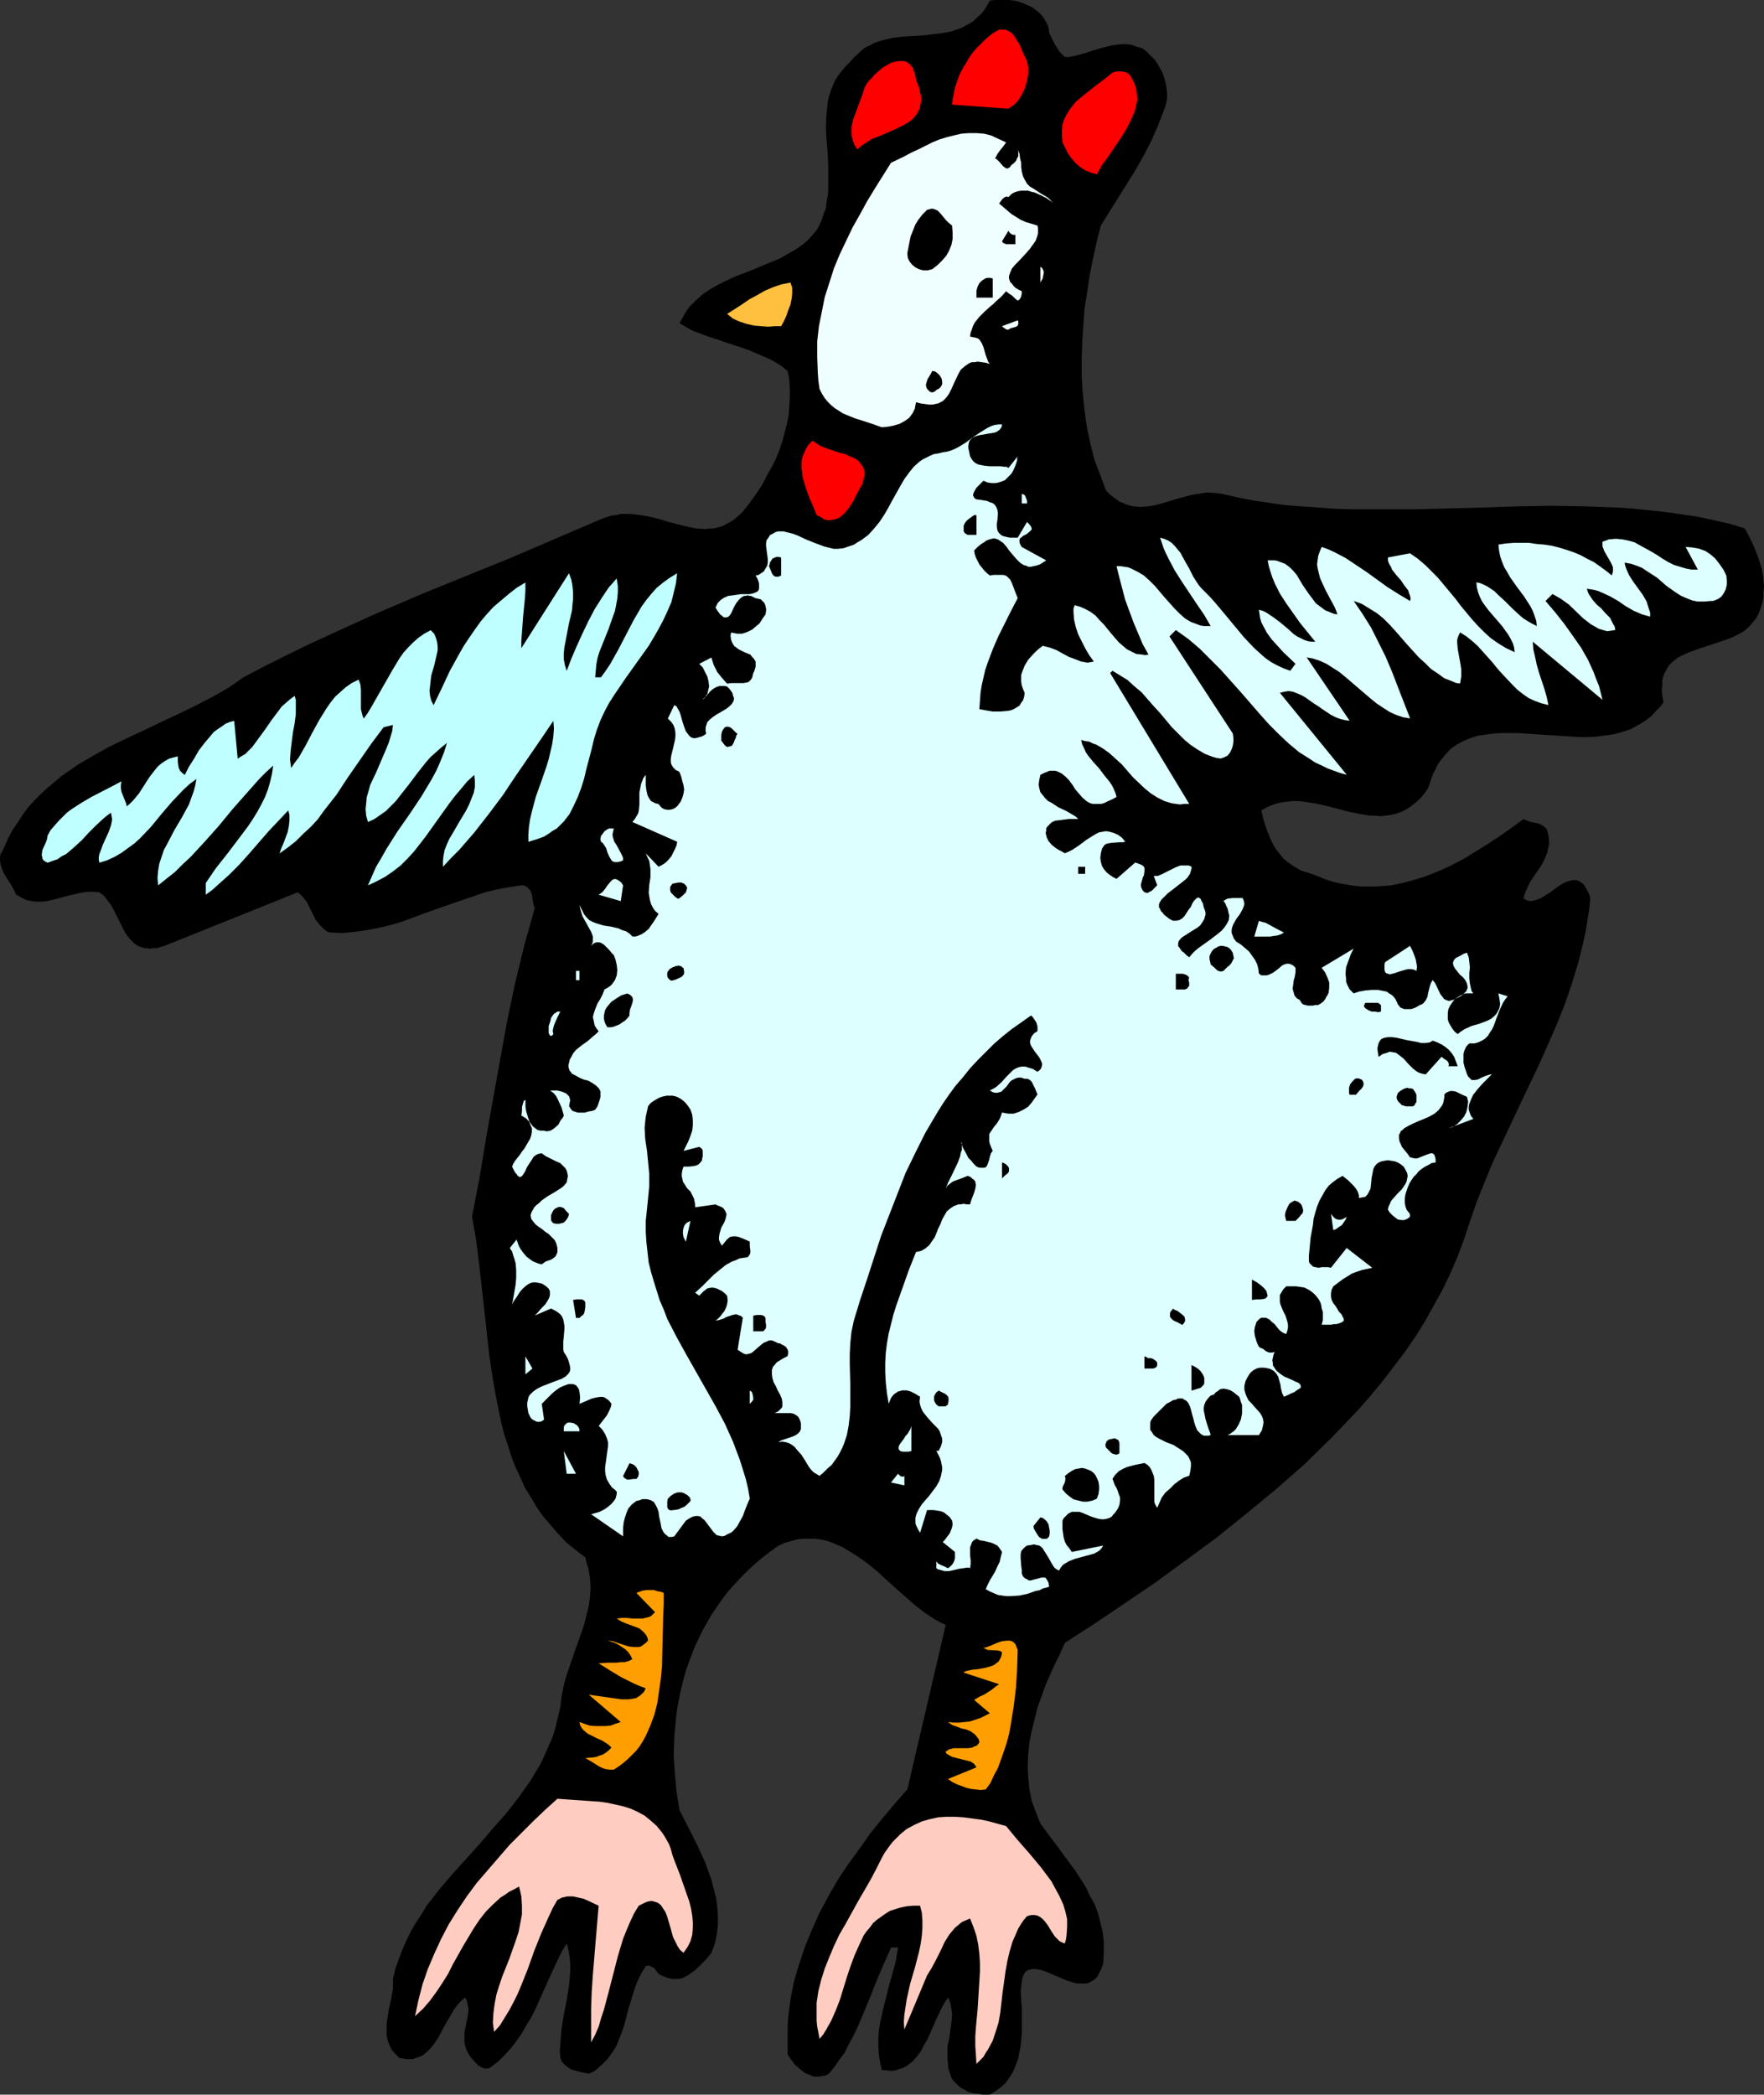 <?xml version="1.0" encoding="UTF-8" standalone="no"?>
<svg
   version="1.0"
   width="129.766mm"
   height="154.033mm"
   id="svg62"
   sodipodi:docname="Chicken 10.wmf"
   xmlns:inkscape="http://www.inkscape.org/namespaces/inkscape"
   xmlns:sodipodi="http://sodipodi.sourceforge.net/DTD/sodipodi-0.dtd"
   xmlns="http://www.w3.org/2000/svg"
   xmlns:svg="http://www.w3.org/2000/svg">
  <rect width="100%" height="100%" fill="#333333" stroke="none"/>
  <sodipodi:namedview
     id="namedview62"
     pagecolor="#ffffff"
     bordercolor="#000000"
     borderopacity="0.25"
     inkscape:showpageshadow="2"
     inkscape:pageopacity="0.0"
     inkscape:pagecheckerboard="0"
     inkscape:deskcolor="#d1d1d1"
     inkscape:document-units="mm" />
  <defs
     id="defs1">
    <pattern
       id="WMFhbasepattern"
       patternUnits="userSpaceOnUse"
       width="6"
       height="6"
       x="0"
       y="0" />
  </defs>
  <path
     style="fill:#000000;fill-opacity:1;fill-rule:evenodd;stroke:none"
     d="m 291.688,9.048 0.808,1.777 0.97,1.777 1.131,1.777 1.454,1.454 h 1.293 l 1.454,-0.323 2.586,-0.646 2.424,-0.808 2.747,-0.808 2.586,-0.646 1.293,-0.162 1.454,-0.162 h 1.293 l 1.454,0.162 1.293,0.485 1.616,0.485 0.97,0.646 0.808,0.808 0.97,0.969 0.808,0.808 0.646,0.969 1.293,2.262 0.485,1.131 0.323,1.131 0.323,1.293 0.162,1.131 0.162,1.293 V 27.145 l -0.162,1.131 -0.323,1.293 -0.485,1.293 -1.616,4.201 -1.778,4.039 -2.101,4.039 -2.262,4.039 -4.848,7.756 -4.848,7.756 -1.131,4.363 -0.97,4.524 -0.97,4.686 -0.646,4.524 -0.808,4.847 -0.323,4.686 -0.323,4.847 -0.162,4.847 v 4.686 l 0.323,4.686 0.485,4.686 0.646,4.686 0.97,4.524 1.131,4.524 1.616,4.201 1.616,4.363 0.97,0.969 0.97,0.808 0.97,0.646 0.808,0.646 0.97,0.323 0.97,0.485 1.939,0.485 1.939,0.162 2.101,-0.162 1.939,-0.323 1.939,-0.485 4.202,-1.293 4.202,-1.131 2.101,-0.323 2.101,-0.323 2.262,0.162 2.262,0.323 4.202,0.969 4.202,0.808 4.363,0.646 4.525,0.646 4.363,0.323 4.525,0.323 4.525,0.323 4.525,0.162 h 9.211 9.211 l 18.746,-0.485 9.373,-0.323 9.373,-0.162 9.211,0.162 9.211,0.323 4.525,0.323 4.525,0.485 4.525,0.485 4.525,0.646 4.363,0.646 4.363,0.969 4.363,0.969 4.202,1.293 1.293,2.424 1.293,2.747 1.131,2.908 0.97,3.07 0.323,1.616 0.162,1.616 0.162,1.616 -0.162,1.616 v 1.616 l -0.323,1.454 -0.485,1.616 -0.646,1.616 -0.646,1.131 -0.808,0.969 -0.808,0.969 -0.808,0.808 -0.97,0.808 -1.131,0.646 -2.262,1.131 -2.262,0.808 -2.424,0.808 -4.848,1.616 -2.262,0.808 -2.101,0.969 -0.97,0.485 -0.808,0.646 -0.808,0.646 -0.808,0.808 -0.646,0.969 -0.485,0.969 -0.485,0.969 -0.323,1.293 v 1.293 l -0.162,1.454 0.162,1.616 0.323,1.777 -0.808,1.131 -0.97,0.969 -1.616,1.777 -1.939,1.454 -1.939,1.131 -2.101,1.131 -2.101,0.646 -2.262,0.646 -2.262,0.323 -2.424,0.323 -2.424,0.162 h -2.424 l -2.424,-0.162 -5.01,-0.323 -5.01,-0.323 -4.848,-0.323 h -2.424 -2.262 l -2.262,0.162 -2.262,0.323 -2.101,0.323 -1.939,0.646 -1.939,0.808 -1.778,0.969 -1.778,1.293 -1.454,1.616 -1.454,1.777 -0.646,0.969 -0.485,1.131 -0.646,1.131 -0.485,1.293 -0.485,1.454 -0.485,1.454 -1.131,1.616 -1.293,1.454 -1.293,1.131 -1.293,0.969 -1.293,0.808 -1.293,0.646 -1.454,0.485 -1.454,0.323 -1.293,0.162 -1.454,0.162 -1.454,-0.162 h -1.454 l -3.07,-0.485 -3.07,-0.646 -6.141,-1.616 -3.07,-0.646 -3.07,-0.485 -1.454,-0.162 h -1.616 l -1.454,0.162 -1.454,0.162 -1.454,0.323 -1.454,0.485 -1.454,0.646 -1.454,0.808 0.646,2.747 0.97,2.908 1.131,2.747 0.646,1.293 0.808,1.293 0.97,1.131 0.808,1.131 1.131,0.969 1.131,0.808 1.293,0.808 1.293,0.808 1.454,0.485 1.616,0.485 2.101,0.808 1.939,0.808 2.101,0.646 2.101,0.485 1.939,0.323 2.101,0.323 1.939,0.162 h 1.939 1.939 l 1.939,-0.162 2.101,-0.162 1.778,-0.323 3.878,-0.969 3.717,-1.131 3.717,-1.454 3.555,-1.616 3.717,-1.939 3.394,-2.101 3.394,-2.101 3.394,-2.262 3.232,-2.262 3.07,-2.262 1.131,0.485 0.97,0.323 2.262,0.485 0.97,0.485 0.808,0.646 0.323,0.485 0.162,0.323 0.162,0.646 0.162,0.646 0.162,1.293 v 1.293 l -0.323,1.293 -0.162,0.969 -0.485,1.131 -0.485,1.131 -1.131,1.939 -1.454,2.101 -1.293,1.939 -0.97,2.101 -0.485,1.131 -0.323,1.131 0.646,0.485 0.485,0.162 0.646,0.162 h 0.485 l 1.293,-0.323 1.293,-0.485 1.293,-0.808 1.293,-0.808 2.424,-1.777 1.293,-0.808 1.293,-0.485 1.131,-0.323 h 0.646 0.485 l 0.485,0.162 0.646,0.323 0.485,0.323 0.485,0.485 0.485,0.808 0.485,0.808 0.485,0.969 0.323,1.131 -0.323,3.232 -0.485,3.07 -0.485,2.908 -0.646,3.07 -1.454,5.817 -1.778,5.817 -1.939,5.655 -2.262,5.655 -2.424,5.494 -2.424,5.494 -5.171,10.826 -5.171,10.987 -2.586,5.494 -2.262,5.494 -2.262,5.655 -1.939,5.655 -1.616,4.847 -1.778,4.686 -1.939,4.524 -2.262,4.686 -2.424,4.363 -2.424,4.363 -2.747,4.363 -2.909,4.201 -3.07,4.039 -3.232,4.201 -3.232,3.878 -3.394,3.878 -7.272,7.594 -7.595,7.433 -4.04,3.555 -3.878,3.393 -8.242,6.786 -8.242,6.625 -8.565,6.302 -8.403,6.14 -8.565,5.817 -8.403,5.655 -8.242,5.332 -1.293,2.908 -1.454,2.908 -1.293,2.908 -1.293,2.908 -1.131,3.232 -1.131,3.07 -0.808,3.232 -0.808,3.232 -0.646,3.232 -0.323,3.232 -0.162,3.232 0.162,3.232 0.323,3.393 0.646,3.232 1.131,3.07 1.293,3.232 3.232,4.363 1.616,2.101 1.616,2.262 3.232,4.363 1.454,2.262 1.454,2.262 1.131,2.424 1.293,2.262 0.97,2.585 0.646,2.585 0.646,2.585 0.323,2.747 v 2.908 l -0.162,3.07 -0.485,1.454 -0.646,1.293 -0.485,0.969 -0.808,0.808 -0.808,0.485 -0.808,0.485 -0.97,0.162 h -0.97 -0.97 l -0.97,-0.162 -2.101,-0.646 -4.202,-1.777 -1.939,-0.808 -0.97,-0.323 -0.808,-0.162 -0.808,-0.162 h -0.808 l -0.808,0.162 -0.646,0.162 -0.646,0.485 -0.485,0.808 -0.323,0.808 -0.162,0.969 -0.162,1.454 -0.162,1.616 0.162,1.939 v 0.969 l 0.162,1.131 v 3.716 3.555 l -0.323,3.555 -0.323,1.616 -0.323,1.777 -0.485,1.454 -0.646,1.616 -0.646,1.293 -0.97,1.454 -0.97,1.293 -1.293,1.131 -1.293,0.969 -1.616,0.969 h -2.101 l -1.939,-0.323 -1.131,-0.162 -0.97,-0.323 -0.808,-0.485 -0.97,-0.485 -0.808,-0.646 -0.646,-0.646 -0.646,-0.646 -0.646,-0.808 -0.323,-0.969 -0.323,-0.969 -0.323,-1.131 v -0.969 l -0.162,-1.293 v -1.293 -2.262 l 0.485,-2.262 0.323,-2.262 0.323,-2.262 0.162,-2.262 -0.162,-0.969 -0.162,-1.293 -0.323,-1.131 -0.485,-1.131 -0.97,1.454 -0.808,1.454 -1.616,3.393 -0.808,1.939 -1.616,3.555 -0.97,1.616 -0.808,1.616 -1.131,1.454 -1.131,1.293 -1.454,1.131 -1.454,0.808 -0.808,0.162 -0.808,0.323 -0.97,0.162 h -0.97 l -0.97,-0.162 h -1.131 l -0.485,-2.262 -0.323,-2.101 -0.162,-2.101 v -2.262 l 0.162,-2.262 0.323,-2.101 0.97,-4.363 1.131,-4.363 0.485,-2.101 0.646,-2.101 1.131,-4.201 0.323,-1.939 0.323,-1.939 h -1.939 l -1.939,4.363 -1.939,4.524 -1.778,4.524 -1.939,4.686 -1.939,4.524 -1.131,2.262 -1.131,2.101 -1.131,2.262 -1.454,1.939 -1.293,1.939 -1.616,1.939 -0.808,0.485 -0.97,0.162 -0.808,0.162 h -0.808 -0.808 l -0.808,-0.323 -0.808,-0.323 -0.808,-0.323 -1.454,-1.131 -1.293,-1.131 -1.131,-1.454 -0.97,-1.454 v -2.585 -2.747 -2.424 l 0.162,-2.585 0.323,-2.585 0.323,-2.424 0.485,-2.585 0.485,-2.424 1.454,-4.847 1.616,-4.847 1.939,-4.686 2.101,-4.686 2.424,-4.524 2.586,-4.524 2.909,-4.363 3.07,-4.201 3.07,-4.363 3.394,-4.201 3.394,-4.039 3.555,-4.04 10.666,-45.727 -1.454,-0.646 -1.454,-0.808 -2.747,-1.777 -2.747,-2.101 -2.586,-2.262 -2.747,-2.424 -5.333,-4.847 -2.747,-2.262 -2.747,-1.939 -2.909,-1.777 -1.293,-0.808 -1.616,-0.646 -1.454,-0.646 -1.454,-0.485 -1.616,-0.323 -1.454,-0.162 h -1.616 -1.778 l -1.616,0.162 -1.616,0.485 -1.778,0.485 -1.778,0.808 -2.262,1.616 -2.101,1.616 -2.101,1.777 -1.939,1.777 -1.939,1.939 -1.778,1.939 -1.778,1.939 -1.616,2.101 -1.454,2.101 -1.454,2.101 -1.293,2.262 -1.293,2.262 -2.262,4.686 -1.778,4.686 -0.808,2.424 -0.646,2.424 -0.646,2.585 -0.485,2.424 -0.485,2.585 -0.323,2.585 -0.485,5.171 -0.162,5.171 0.323,5.171 0.485,5.171 0.808,5.009 2.424,4.686 2.424,4.847 2.262,4.847 1.778,5.009 0.646,2.585 0.646,2.424 0.323,2.585 0.162,2.585 v 2.424 l -0.323,2.585 -0.485,2.424 -0.97,2.585 -1.293,1.616 -1.616,1.616 -1.454,1.454 -1.778,1.293 -0.808,0.485 -0.97,0.485 -0.97,0.323 h -0.97 -0.97 l -0.97,-0.162 -0.97,-0.323 -1.131,-0.485 -0.646,-0.323 -0.485,-0.485 -0.323,-0.485 -0.485,-0.646 -0.485,-0.323 -0.646,-0.323 -0.485,-0.162 -0.808,0.162 -1.131,1.777 -0.97,1.939 -0.808,1.939 -0.646,2.101 -1.293,4.201 -1.131,4.363 -0.646,1.939 -0.808,2.101 -0.808,1.939 -1.131,1.777 -1.293,1.777 -1.454,1.454 -1.616,1.454 -0.97,0.646 -1.131,0.485 -2.424,-0.485 -1.131,-0.323 -1.293,-0.323 -0.97,-0.646 -0.808,-0.646 -0.808,-0.808 -0.485,-1.131 -0.162,-1.939 0.162,-2.101 0.323,-4.039 0.646,-4.04 0.808,-4.039 0.646,-4.04 0.162,-1.939 0.162,-1.939 v -1.939 l -0.162,-1.939 -0.323,-1.939 -0.485,-1.939 -1.293,2.101 -1.131,2.262 -2.101,4.524 -2.101,4.686 -2.101,4.686 -1.131,2.262 -1.293,2.101 -1.293,2.262 -1.454,2.101 -1.454,1.939 -1.778,1.939 -1.939,1.939 -2.101,1.616 -0.646,0.323 h -0.485 -0.485 l -0.646,-0.162 -1.131,-0.646 -0.97,-0.969 -0.97,-1.131 -0.808,-1.131 -0.646,-1.293 -0.323,-1.131 -0.162,-0.969 v -0.808 -1.777 l 0.323,-1.616 0.323,-1.616 0.323,-1.616 0.162,-1.616 -0.162,-0.808 -0.162,-0.808 -0.162,-0.808 -0.485,-0.808 -1.131,0.969 -1.131,1.293 -0.97,1.293 -0.808,1.454 -1.778,3.07 -1.616,3.07 -0.97,1.454 -0.97,1.293 -1.131,1.131 -1.131,0.969 -1.454,0.646 -0.646,0.162 -0.808,0.323 h -0.808 -0.97 l -0.97,-0.162 -0.97,-0.162 -1.131,-1.131 -0.97,-1.131 -0.646,-1.293 -0.485,-1.293 -0.323,-1.454 v -1.454 -1.293 l 0.162,-1.454 0.485,-3.07 0.646,-2.908 0.485,-2.747 v -1.454 -1.293 l 0.646,-2.747 0.97,-2.747 0.97,-2.585 1.131,-2.585 1.293,-2.585 1.293,-2.262 1.616,-2.424 1.454,-2.424 3.394,-4.363 3.717,-4.363 7.595,-8.402 3.717,-4.363 3.717,-4.201 3.394,-4.363 1.616,-2.262 1.616,-2.262 1.454,-2.424 1.454,-2.424 1.131,-2.424 1.131,-2.585 1.131,-2.585 0.808,-2.747 0.646,-2.747 0.646,-2.747 0.323,-2.747 0.485,-2.585 0.646,-2.585 0.808,-2.424 1.778,-5.171 1.778,-5.009 0.808,-2.424 0.646,-2.585 0.646,-2.585 0.323,-2.424 0.162,-2.747 -0.162,-2.585 -0.485,-2.747 -0.485,-1.454 -0.323,-1.454 -2.747,-2.101 -2.586,-2.101 -2.262,-2.424 -2.101,-2.424 -2.101,-2.424 -1.778,-2.585 -1.616,-2.747 -1.616,-2.585 -1.293,-2.908 -1.293,-2.747 -1.131,-2.908 -0.97,-3.07 -0.97,-2.908 -0.808,-3.07 -0.646,-3.07 -0.646,-3.07 -1.131,-6.302 -0.97,-6.463 -1.454,-13.088 -1.454,-12.926 -0.808,-6.463 -1.131,-6.302 2.101,-10.826 1.778,-10.826 3.878,-21.652 1.939,-10.664 2.262,-10.826 2.586,-10.664 1.454,-5.171 1.454,-5.171 -0.323,-0.808 -0.162,-0.969 -0.162,-0.969 -0.162,-0.969 -0.323,-0.969 -0.646,-0.808 -0.323,-0.323 -0.323,-0.162 -0.646,-0.323 h -0.646 l -3.394,0.485 -3.394,0.646 -3.394,0.808 -3.232,1.131 -6.626,2.262 -6.464,2.262 -6.464,2.424 -3.232,0.969 -3.394,0.808 -3.394,0.646 -3.394,0.485 -3.394,0.323 -3.555,-0.162 -0.808,-0.323 -0.808,-0.646 -1.131,-1.131 -1.131,-1.454 -0.808,-1.616 -0.808,-1.616 -0.808,-1.616 -1.131,-1.454 -0.646,-0.646 -0.808,-0.646 -37.006,14.865 -1.131,0.323 -0.97,0.323 h -1.131 l -0.97,0.162 -0.808,-0.162 h -0.646 l -0.808,-0.323 -0.646,-0.162 -1.293,-0.808 -0.97,-0.969 -0.97,-1.131 -0.808,-1.293 -1.454,-2.908 -1.454,-2.908 -0.808,-1.454 -0.97,-1.293 -0.97,-1.293 -1.293,-0.969 -1.616,-0.162 h -1.454 l -1.454,0.162 -1.454,0.323 -2.909,0.646 -2.909,0.808 -2.747,0.646 -1.454,0.162 H 10.181 L 8.726,250.449 7.272,250.125 5.979,249.479 4.525,248.671 3.717,247.055 2.909,245.601 1.939,244.147 0.97,242.531 0.323,240.754 0.162,240.108 0,239.138 v -0.808 l 0.162,-0.969 0.485,-0.808 0.485,-0.969 1.131,-2.585 1.293,-2.424 1.454,-2.101 1.454,-2.262 1.454,-1.939 1.778,-1.939 1.778,-1.777 1.939,-1.777 1.939,-1.616 1.939,-1.616 2.101,-1.454 2.101,-1.454 4.363,-2.585 4.686,-2.585 4.686,-2.262 4.848,-2.262 4.686,-2.262 4.848,-2.262 4.686,-2.262 4.686,-2.424 4.525,-2.585 4.202,-2.908 6.141,-3.232 6.141,-3.07 5.979,-2.908 6.302,-2.908 12.443,-5.655 12.443,-5.332 25.048,-10.18 12.443,-5.332 12.443,-5.332 1.293,-0.485 1.454,-0.485 1.454,-0.162 1.293,-0.323 h 1.454 1.293 l 2.747,0.323 2.747,0.485 2.586,0.646 2.586,0.808 2.586,0.646 2.586,0.646 2.424,0.485 2.586,0.162 1.131,-0.162 h 1.131 l 1.293,-0.323 1.131,-0.323 1.131,-0.646 1.293,-0.646 1.131,-0.808 1.131,-0.969 1.131,-1.131 1.131,-1.454 1.454,-1.939 1.454,-2.101 1.454,-2.262 1.131,-2.262 1.293,-2.262 1.131,-2.262 0.97,-2.424 0.808,-2.424 0.646,-2.424 0.646,-2.424 0.485,-2.424 0.162,-2.585 0.162,-2.424 v -2.424 l -0.162,-2.424 -0.485,-2.424 -1.616,-1.293 -1.778,-1.131 -1.778,-0.969 -1.939,-0.808 -3.717,-1.616 -3.878,-1.293 -3.878,-1.293 -3.878,-1.293 -3.878,-1.454 -1.778,-0.969 -1.939,-1.131 0.646,-1.131 0.646,-1.131 0.646,-1.131 0.808,-1.131 1.778,-1.777 1.778,-1.616 2.101,-1.454 2.262,-1.293 2.262,-1.131 2.424,-1.131 5.01,-1.939 5.01,-2.101 2.424,-0.969 2.262,-1.293 2.262,-1.293 2.101,-1.454 1.454,-1.293 1.131,-1.293 1.131,-1.293 0.808,-1.454 0.646,-1.454 0.485,-1.616 0.646,-1.616 0.162,-1.616 0.323,-1.616 0.162,-1.616 v -3.555 -3.555 l -0.162,-3.555 -0.323,-3.555 -0.162,-3.393 0.162,-3.555 0.162,-1.616 0.162,-1.777 0.323,-1.454 0.485,-1.616 0.646,-1.616 0.646,-1.454 0.808,-1.293 1.131,-1.454 1.131,-1.293 1.293,-1.293 0.97,-1.131 1.131,-0.969 0.97,-0.969 1.131,-0.808 1.131,-0.485 1.131,-0.646 1.293,-0.485 1.293,-0.323 2.586,-0.646 2.747,-0.323 5.494,-0.323 2.747,-0.323 2.747,-0.323 2.586,-0.485 1.293,-0.485 1.131,-0.323 1.293,-0.646 1.131,-0.646 1.131,-0.646 0.97,-0.969 1.131,-0.969 0.97,-1.131 0.808,-1.293 0.808,-1.454 L 276.497,0 h 1.454 1.293 1.293 l 1.454,0.162 1.293,0.323 1.293,0.485 1.131,0.485 1.131,0.485 1.131,0.808 0.97,0.808 0.808,0.808 0.646,0.969 0.646,1.131 0.485,1.131 z"
     id="path1" />
  <path
     style="fill:#ff0000;fill-opacity:1;fill-rule:evenodd;stroke:none"
     d="m 285.547,16.966 0.323,1.777 v 1.777 l -0.323,1.939 -0.485,1.777 -0.808,1.777 -0.97,1.616 -0.646,0.808 -0.646,0.646 -1.616,1.131 -15.675,-1.131 0.162,-1.616 0.323,-1.454 0.323,-1.616 0.485,-1.454 0.485,-1.454 0.646,-1.454 0.808,-1.454 0.808,-1.293 0.808,-1.454 0.97,-1.293 0.97,-1.131 1.131,-1.131 1.131,-1.131 1.293,-1.131 1.293,-0.969 1.454,-0.808 h 0.97 0.808 l 0.646,0.323 0.646,0.323 0.646,0.485 0.485,0.646 0.808,1.293 0.808,1.293 0.646,1.616 0.646,1.454 z"
     id="path2" />
  <path
     style="fill:#ff0000;fill-opacity:1;fill-rule:evenodd;stroke:none"
     d="m 254.681,22.136 0.485,1.293 0.485,1.293 0.162,1.131 0.323,0.969 v 1.131 l -0.162,0.808 -0.162,0.808 -0.162,0.808 -0.485,0.808 -0.323,0.646 -1.131,1.293 -1.293,0.969 -1.454,0.808 -1.616,0.808 -1.778,0.808 -3.394,1.454 -1.778,0.646 -1.454,0.969 -1.293,0.808 -1.293,1.131 -0.646,-0.969 -0.485,-1.131 -0.323,-1.131 -0.162,-0.969 v -0.969 -1.131 l 0.485,-2.101 0.808,-2.101 0.808,-2.262 0.808,-2.101 0.646,-2.101 0.485,-0.969 0.646,-0.969 0.97,-0.969 0.808,-0.969 1.131,-0.969 1.131,-0.969 1.131,-0.646 1.131,-0.646 1.293,-0.323 1.131,-0.162 h 1.131 l 0.97,0.323 0.323,0.323 0.485,0.323 0.323,0.485 0.485,0.485 0.162,0.808 0.323,0.646 0.162,0.808 z"
     id="path3" />
  <path
     style="fill:#ff0000;fill-opacity:1;fill-rule:evenodd;stroke:none"
     d="m 316.251,27.63 -0.323,1.454 -0.323,1.454 -0.485,1.293 -0.646,1.454 -1.293,2.585 -1.616,2.585 -3.394,5.009 -1.778,2.424 -1.454,2.585 -1.616,-0.485 -1.616,-0.646 -1.454,-0.969 -1.131,-0.969 -1.131,-1.293 -0.97,-1.293 -0.808,-1.616 -0.808,-1.616 -0.162,-1.777 v -1.616 l 0.162,-1.616 0.485,-1.454 0.646,-1.293 0.808,-1.293 0.97,-1.293 0.97,-1.131 2.586,-2.101 2.424,-1.939 2.586,-1.939 2.424,-1.939 0.97,-0.323 h 0.97 0.808 l 0.808,0.162 0.646,0.323 0.485,0.323 0.485,0.646 0.323,0.646 0.646,1.293 0.485,1.454 0.162,1.454 z"
     id="path4" />
  <path
     style="fill:#efffff;fill-opacity:1;fill-rule:evenodd;stroke:none"
     d="m 279.729,39.587 -0.808,1.131 -0.808,0.969 -0.808,1.131 -0.323,0.646 -0.323,0.485 0.646,0.485 0.485,0.485 1.131,1.293 0.646,0.485 0.485,0.162 0.323,-0.162 0.323,-0.162 0.162,-0.162 0.323,-0.485 0.646,-0.485 0.485,-0.485 0.323,-0.485 0.162,-0.485 0.323,-0.485 v -0.646 -0.646 l -0.162,-0.646 0.485,1.131 0.162,1.293 0.323,1.293 v 1.131 l 0.162,1.293 0.323,1.293 0.485,0.969 0.646,1.131 0.808,0.808 1.131,0.646 0.97,0.646 0.97,0.646 1.939,1.131 0.808,0.808 0.646,0.808 -0.323,-0.323 -0.323,-0.323 -0.485,-0.323 -0.646,-0.485 -1.616,-0.808 -1.778,-0.808 -0.808,-0.162 -0.97,-0.323 h -0.97 -0.97 l -0.97,0.162 -0.97,0.323 -0.808,0.485 -0.808,0.808 -0.485,-0.162 -0.485,0.162 -0.646,0.485 -0.485,0.646 -0.485,0.646 2.262,1.939 1.131,0.969 1.293,0.808 1.293,0.808 1.454,0.646 1.616,0.485 1.616,0.485 0.162,0.808 v 0.646 0.646 l -0.162,0.646 -0.485,1.454 -0.808,1.131 -0.808,1.131 -1.131,1.293 -2.101,2.262 -0.97,0.969 -0.808,0.969 -0.485,1.131 -0.323,0.969 v 0.646 l 0.162,0.485 0.162,0.485 0.485,0.485 0.485,0.646 0.485,0.485 0.808,0.485 0.97,0.485 v 0.646 l -0.162,0.808 -0.323,0.646 -0.323,0.323 -0.323,0.162 -0.646,-0.485 -0.808,-0.808 -0.97,-0.646 -0.808,-0.646 -1.293,1.454 -1.454,1.293 -0.808,0.808 -0.808,0.646 -1.616,1.454 -1.454,1.454 -1.293,1.616 -0.485,0.969 -0.323,0.969 -0.323,0.808 -0.162,1.131 0.808,0.162 0.808,0.162 0.485,0.162 0.485,0.323 0.323,0.485 0.323,0.485 0.485,1.131 0.323,1.131 0.323,1.131 0.485,1.293 0.162,0.485 0.485,0.646 -1.131,-0.323 -1.131,-0.162 -1.131,-0.162 -0.808,0.162 h -0.808 l -0.808,0.323 -1.131,0.808 -1.131,0.969 -0.646,1.131 -1.293,2.747 -0.646,1.454 -0.646,1.293 -0.808,1.131 -0.97,0.969 -0.646,0.323 -0.646,0.323 -0.808,0.162 -0.808,0.162 h -0.97 l -1.131,-0.162 -1.131,-0.162 -1.293,-0.323 -0.162,0.808 -0.162,0.969 -0.323,0.646 -0.323,0.646 -0.485,0.646 -0.485,0.646 -1.131,0.808 -1.454,0.808 -1.616,0.485 -1.616,0.323 -1.778,0.162 -2.262,-0.808 -2.424,-0.808 -2.586,-0.808 -2.424,-0.969 -1.131,-0.485 -2.262,-1.454 -0.97,-0.808 -0.97,-0.969 -0.808,-0.969 -0.808,-1.293 -0.646,-1.293 -0.323,-2.262 -0.162,-2.262 -0.162,-4.363 v -4.363 l 0.485,-4.201 0.808,-4.039 0.808,-4.039 1.293,-4.039 1.293,-4.039 1.616,-3.878 1.778,-3.716 1.778,-3.716 2.101,-3.716 1.939,-3.555 2.262,-3.716 4.363,-6.948 3.717,-1.777 1.778,-0.969 2.101,-0.969 3.878,-1.939 1.939,-0.808 2.101,-0.646 1.939,-0.485 2.101,-0.485 2.101,-0.162 h 2.101 l 2.101,0.162 1.939,0.485 2.101,0.969 z"
     id="path5" />
  <path
     style="fill:#000000;fill-opacity:1;fill-rule:evenodd;stroke:none"
     d="m 264.7,62.693 0.162,1.939 v 1.777 l -0.323,1.616 -0.646,1.616 -0.808,1.454 -1.131,1.293 -1.293,1.293 -1.454,1.131 -1.293,0.323 h -1.293 l -1.131,-0.323 -0.97,-0.485 -0.97,-0.808 -0.646,-0.808 -0.485,-0.969 -0.162,-1.293 0.646,-3.393 0.323,-1.454 0.646,-1.616 0.646,-1.616 0.808,-1.293 1.131,-1.454 1.293,-1.293 0.646,-0.162 0.485,-0.162 h 0.485 l 0.485,0.162 0.808,0.323 0.808,0.808 1.454,1.777 0.808,0.808 z"
     id="path6" />
  <path
     style="fill:#000000;fill-opacity:1;fill-rule:evenodd;stroke:none"
     d="m 282.315,65.278 v 2.585 h -0.485 -0.485 -0.485 -1.131 l -0.323,-0.162 -0.485,-0.162 -0.323,-0.485 1.778,-2.908 0.323,0.485 0.323,0.323 0.646,0.323 z"
     id="path7" />
  <path
     style="fill:#efffff;fill-opacity:1;fill-rule:evenodd;stroke:none"
     d="m 289.91,77.397 -0.646,1.131 v -4.363 0 l 0.485,0.323 0.162,0.323 0.162,0.323 0.162,0.485 z"
     id="path8" />
  <path
     style="fill:#000000;fill-opacity:1;fill-rule:evenodd;stroke:none"
     d="m 276.012,82.729 h -4.525 V 81.759 80.79 l 0.323,-1.131 0.485,-0.969 0.646,-0.646 0.97,-0.646 0.485,-0.162 h 0.485 0.485 l 0.646,0.162 z"
     id="path9" />
  <path
     style="fill:#ffbf3f;fill-opacity:1;fill-rule:evenodd;stroke:none"
     d="m 219.776,78.528 0.485,1.454 v 1.616 l -0.162,1.454 -0.323,1.616 -0.646,1.616 -0.485,1.454 -0.646,1.454 -0.808,1.454 h -1.778 l -1.778,0.162 -2.101,-0.162 -1.939,-0.162 -2.101,-0.485 -1.939,-0.646 -1.778,-0.808 -0.808,-0.646 -0.808,-0.646 4.04,-2.585 2.101,-1.454 2.101,-1.131 2.262,-1.293 2.262,-0.969 2.424,-0.808 z"
     id="path10" />
  <path
     style="fill:#efffff;fill-opacity:1;fill-rule:evenodd;stroke:none"
     d="m 280.376,91.616 h -0.485 l -0.485,-0.323 -0.485,-0.323 -0.323,-0.323 4.363,-1.616 0.162,0.323 v 0.323 0.485 l -0.323,0.485 -0.323,0.162 -0.485,0.162 -0.646,0.162 -0.485,0.162 z"
     id="path11" />
  <path
     style="fill:#000000;fill-opacity:1;fill-rule:evenodd;stroke:none"
     d="m 260.984,108.097 -0.485,0.162 -0.323,0.323 -0.485,0.323 -0.485,0.162 -0.646,-0.162 -0.323,-0.323 -0.323,-0.323 -0.323,-0.485 -0.162,-0.808 0.162,-0.646 0.323,-0.969 0.485,-0.808 0.485,-0.808 0.323,-0.646 0.808,0.162 0.646,0.485 0.646,0.646 0.485,0.808 0.162,0.808 v 0.808 l -0.323,0.646 -0.323,0.323 z"
     id="path12" />
  <path
     style="fill:#ddffff;fill-opacity:1;fill-rule:evenodd;stroke:none"
     d="m 278.598,117.953 -0.162,0.808 -0.485,0.646 -0.646,0.485 -0.646,0.323 -0.97,0.162 -0.97,0.162 -1.939,0.323 -0.808,0.162 -0.97,0.323 -0.646,0.323 -0.646,0.646 -0.323,0.646 -0.162,0.969 v 0.646 l 0.162,0.646 0.162,0.808 0.162,0.808 0.485,0.808 0.485,0.646 0.646,0.485 0.646,0.323 0.808,0.162 0.808,0.162 1.454,0.162 h 1.616 1.454 l 1.293,0.162 h 0.485 l 0.485,0.323 2.586,-3.232 -0.162,0.485 v 0.646 l -0.485,1.454 -0.646,1.454 -0.485,0.808 -0.646,0.646 -0.485,0.485 -0.646,0.646 -0.808,0.323 -0.97,0.323 -0.808,0.162 h -1.131 l -1.131,-0.162 -1.131,-0.485 -0.646,0.646 -0.646,0.646 -0.646,0.646 -0.485,0.808 -0.323,0.646 -0.162,0.646 0.162,0.323 0.162,0.323 0.323,0.323 0.323,0.162 1.293,0.162 0.97,0.162 0.808,0.162 0.646,0.323 0.646,0.162 0.485,0.323 0.323,0.323 0.323,0.485 0.323,0.808 0.162,0.969 -0.162,1.939 -0.162,0.969 v 0.808 l 0.162,0.969 0.323,0.646 0.323,0.323 0.323,0.323 0.485,0.323 0.646,0.162 0.646,0.162 0.808,0.162 h 0.97 1.131 l 2.586,-4.363 0.646,0.646 0.485,0.646 0.162,0.485 v 0.323 l -0.323,0.323 -0.323,0.323 -0.808,0.646 -0.97,0.485 -0.323,0.323 -0.485,0.323 -0.162,0.485 v 0.485 l 0.162,0.646 0.485,0.808 6.787,3.716 -0.97,0.646 -0.808,0.485 -0.97,0.323 -0.808,0.162 -0.646,0.162 h -0.808 l -0.646,-0.323 -0.646,-0.162 -0.97,-0.646 -0.97,-0.969 -1.939,-2.262 -0.808,-1.131 -0.97,-1.131 -0.97,-0.646 -0.485,-0.323 -0.485,-0.162 -0.646,-0.162 -0.646,0.162 -0.646,0.162 -0.808,0.323 -0.646,0.485 -0.808,0.485 -0.97,0.808 -0.97,0.969 0.162,0.969 0.323,0.969 0.485,0.969 0.485,0.969 0.646,0.808 0.646,0.808 0.808,0.808 0.808,0.646 1.131,-0.162 h 0.97 0.97 0.646 l 0.646,0.162 0.485,0.323 0.323,0.323 0.485,0.485 0.485,0.969 0.485,1.293 0.485,1.293 0.646,1.616 -1.778,3.393 -1.778,3.555 -1.778,3.555 -1.616,3.716 -1.454,3.878 -0.646,1.939 -0.485,2.101 -0.485,2.101 -0.323,2.101 -0.162,2.262 -0.162,2.262 1.778,0.323 1.939,0.323 h 2.101 l 1.939,-0.162 0.97,-0.162 0.808,-0.323 0.808,-0.485 0.808,-0.485 0.485,-0.808 0.485,-0.646 0.323,-0.969 0.162,-1.131 -0.485,-1.131 -0.323,-0.969 -0.162,-0.969 v -0.969 -0.969 l 0.323,-0.969 0.323,-0.808 0.323,-0.808 0.97,-1.616 1.293,-1.454 1.293,-1.293 1.454,-1.131 1.939,0.485 1.778,0.646 3.555,1.939 1.778,0.646 1.616,0.646 0.97,0.162 0.808,0.162 0.97,-0.162 0.808,-0.162 -1.293,-1.777 -1.131,-1.939 -0.97,-1.939 -0.97,-1.939 -0.646,-1.939 -0.485,-2.101 -0.162,-2.101 v -0.969 l 0.323,-0.969 1.616,0.485 1.454,0.646 1.454,0.808 1.293,0.969 1.131,1.293 1.131,1.131 2.101,2.585 2.101,2.424 1.131,0.969 1.131,0.969 1.293,0.646 1.293,0.646 1.616,0.162 0.808,0.162 0.97,-0.162 -1.616,-2.908 -1.293,-3.07 -1.293,-3.07 -1.131,-3.07 -1.131,-3.07 -0.808,-3.07 -0.808,-3.07 -0.808,-3.232 h 1.131 l 2.101,0.323 0.808,0.323 1.939,0.969 1.616,0.969 1.616,1.454 1.454,1.454 2.747,3.232 2.747,3.07 1.454,1.454 1.454,1.293 1.616,0.969 1.778,0.646 0.808,0.323 0.97,0.162 h 0.97 0.97 l -1.778,-3.07 -2.101,-3.07 -4.202,-6.302 -1.939,-3.07 -1.616,-3.07 -0.808,-1.616 -0.646,-1.454 -0.485,-1.454 -0.485,-1.454 1.131,0.323 1.131,0.485 0.97,0.646 0.808,0.808 0.808,0.969 0.808,0.969 1.131,2.101 1.293,2.262 1.131,2.262 1.454,2.262 0.808,0.969 0.97,0.969 1.293,1.293 1.454,1.616 2.586,3.07 5.494,6.625 2.909,3.07 1.616,1.454 1.454,1.293 1.616,1.131 1.778,0.969 1.778,0.808 1.778,0.646 1.454,-1.939 -3.394,-3.232 -1.616,-1.777 -1.616,-1.777 -1.293,-1.777 -1.131,-2.101 -0.485,-0.969 -0.323,-1.131 -0.162,-1.131 -0.162,-1.131 1.131,0.323 0.97,0.485 0.97,0.646 0.97,0.646 1.939,1.454 1.939,1.616 1.778,1.616 0.97,0.646 0.97,0.485 0.97,0.485 0.97,0.323 1.131,0.162 h 0.97 l -4.202,-5.171 -1.939,-2.747 -1.939,-2.747 -1.778,-2.747 -1.454,-2.908 -0.646,-1.616 -0.485,-1.454 -0.485,-1.616 -0.323,-1.616 h 0.97 0.97 l 0.808,0.162 0.808,0.323 1.293,0.485 1.293,0.969 0.97,0.969 0.97,1.131 1.616,2.747 1.778,2.585 0.97,1.293 0.97,1.293 1.293,0.969 1.293,0.969 1.616,0.646 0.808,0.323 0.97,0.162 -0.323,-0.969 -0.485,-1.131 -1.131,-2.101 -1.293,-2.424 -1.131,-2.424 -0.485,-1.131 -0.323,-1.293 -0.323,-1.293 -0.162,-1.131 0.162,-1.293 0.162,-1.131 0.485,-1.293 0.485,-1.131 1.778,0.646 1.778,0.808 3.07,1.616 2.909,1.939 2.909,1.939 5.818,4.201 3.07,1.939 3.232,1.939 0.162,-0.646 -0.162,-0.808 -0.323,-0.808 -0.162,-0.646 -1.131,-1.454 -0.97,-1.454 -1.293,-1.454 -1.131,-1.454 -0.323,-0.808 -0.485,-0.808 -0.323,-0.808 v -0.969 l 6.141,-1.131 2.101,1.454 2.101,1.777 1.778,1.777 1.778,1.777 3.232,3.878 1.616,1.939 1.454,1.939 3.232,3.878 1.616,1.777 1.778,1.777 1.778,1.616 2.101,1.454 2.101,1.293 2.424,1.131 -0.162,-1.293 -0.323,-1.131 -0.646,-1.293 -0.646,-1.131 -0.808,-1.131 -0.808,-1.131 -1.939,-2.262 -1.939,-2.262 -0.97,-1.293 -0.808,-1.131 -0.646,-1.293 -0.485,-1.293 -0.323,-1.293 -0.162,-1.454 0.97,0.162 1.131,0.485 0.97,0.485 0.97,0.646 0.97,0.646 0.97,0.969 1.939,1.777 2.101,2.101 2.101,1.939 0.97,0.808 1.293,0.808 1.131,0.646 1.293,0.646 -0.162,-1.454 -0.485,-1.454 -0.485,-1.293 -0.646,-1.293 -1.778,-2.747 -1.939,-2.585 -1.939,-2.747 -0.808,-1.454 -0.808,-1.293 -0.646,-1.616 -0.485,-1.454 -0.323,-1.616 -0.162,-1.616 2.101,-0.323 2.101,-0.162 h 2.262 2.101 l 2.101,0.323 2.101,0.162 2.101,0.323 1.939,0.485 2.101,0.646 1.939,0.646 1.939,0.808 1.778,0.969 1.939,0.969 1.616,1.131 1.778,1.293 1.616,1.293 0.162,-0.485 0.162,-0.646 v -0.485 -0.646 l -0.485,-1.131 -0.646,-1.131 -0.646,-1.131 -0.646,-1.131 -0.485,-1.293 v -0.646 -0.646 l 0.97,-0.323 0.808,-0.323 1.939,-0.162 1.778,0.162 1.616,0.323 1.778,0.485 1.454,0.808 3.232,1.777 1.616,0.969 1.454,0.969 1.616,0.969 1.616,0.808 1.616,0.485 1.616,0.485 1.616,0.323 h 1.778 l -3.394,-6.302 1.939,0.162 1.778,0.323 1.778,0.646 1.454,0.969 1.293,1.131 1.131,1.454 1.131,1.616 0.808,1.616 0.162,1.293 v 1.293 l -0.323,1.293 -0.485,0.969 -0.646,0.969 -0.808,0.646 -1.131,0.485 -0.485,0.162 h -0.646 l -1.778,0.162 h -1.778 l -1.616,-0.323 -1.616,-0.646 -1.454,-0.646 -1.293,-0.808 -2.747,-1.939 -1.293,-1.131 -1.293,-1.131 -2.747,-1.777 -1.454,-0.969 -1.616,-0.646 -1.454,-0.485 -1.778,-0.323 0.162,0.808 0.323,0.969 0.808,1.777 1.131,1.777 1.293,1.777 1.293,1.777 1.131,1.939 0.323,1.131 0.323,0.969 0.323,0.969 v 1.131 l -1.131,-0.323 -1.131,-0.323 -2.262,-0.969 -2.262,-1.293 -2.101,-1.454 -2.262,-1.293 -2.101,-0.969 -1.131,-0.485 -1.131,-0.323 -0.97,-0.162 -1.131,-0.162 0.323,0.969 0.323,0.646 0.97,1.454 1.131,1.293 1.293,1.131 1.131,1.293 1.293,1.293 0.808,1.616 0.485,0.808 0.162,0.969 -1.131,0.162 -1.131,0.162 -1.131,-0.323 -1.131,-0.323 -1.131,-0.646 -1.131,-0.646 -2.101,-1.616 -4.04,-3.878 -2.262,-1.616 -1.131,-0.646 -1.131,-0.646 -1.939,1.939 2.747,3.232 2.424,3.07 2.424,3.393 2.262,3.232 1.939,3.393 1.616,3.555 0.646,1.777 0.808,1.939 0.485,1.939 0.485,1.939 -19.392,-16.158 0.162,2.101 0.485,2.101 0.485,2.262 0.646,2.262 1.454,4.363 0.646,2.262 0.485,2.262 -1.939,-0.485 -1.778,-0.646 -1.778,-0.808 -1.616,-1.131 -1.454,-1.131 -1.454,-1.454 -2.747,-2.908 -1.454,-1.616 -1.293,-1.616 -2.747,-3.07 -1.454,-1.616 -1.454,-1.293 -1.616,-1.293 -1.778,-1.131 -0.323,0.646 -0.323,0.808 -0.162,0.646 v 0.808 l 0.162,1.777 0.323,1.777 0.323,1.777 0.323,1.939 v 2.101 l -0.162,0.969 -0.162,0.969 -1.131,-0.162 -1.131,-0.485 -2.101,-0.808 -1.778,-1.293 -1.939,-1.293 -1.616,-1.616 -1.778,-1.616 -3.232,-3.555 -3.232,-3.716 -1.616,-1.777 -1.778,-1.777 -1.778,-1.454 -2.101,-1.293 -2.101,-1.293 -2.262,-0.808 2.424,3.555 2.424,3.878 1.939,3.878 2.101,4.201 1.778,4.201 1.616,4.201 3.394,8.725 -1.939,-0.323 -1.939,-0.646 -1.778,-0.808 -1.778,-1.131 -1.939,-1.293 -1.778,-1.454 -3.394,-2.908 -3.394,-2.908 -1.778,-1.454 -1.778,-1.131 -1.778,-1.131 -1.778,-0.808 -1.939,-0.646 -1.778,-0.323 11.958,17.612 -1.293,-0.162 -1.293,-0.323 -1.293,-0.485 -1.293,-0.646 -2.424,-1.616 -1.131,-0.808 -1.293,-0.808 -2.262,-1.616 -1.131,-0.646 -1.131,-0.485 -1.293,-0.485 -1.131,-0.162 -1.131,0.162 -1.293,0.323 18.584,22.783 -1.778,-0.485 -1.778,-0.646 -1.778,-0.646 -1.616,-0.808 -1.778,-0.808 -1.454,-0.969 -3.07,-1.939 -2.909,-2.424 -2.747,-2.585 -2.747,-2.747 -2.586,-2.908 -5.333,-6.14 -5.494,-6.14 -2.909,-2.908 -2.909,-2.908 -3.232,-2.747 -3.394,-2.424 -1.778,1.777 17.614,26.984 0.162,1.131 v 1.131 l -0.162,1.131 -0.323,0.969 -0.485,0.969 -0.646,0.808 -0.97,0.485 -0.97,0.323 -1.131,-0.162 -1.131,-0.323 -2.101,-0.808 -1.939,-1.131 -1.939,-1.293 -1.778,-1.454 -1.778,-1.777 -1.778,-1.777 -1.616,-1.939 -1.616,-1.939 -1.778,-1.939 -3.394,-3.878 -1.939,-1.616 -1.939,-1.777 -2.101,-1.293 -2.101,-1.293 -0.646,0.646 21.978,36.355 h -1.293 l -1.293,0.162 -1.131,-0.162 -1.131,-0.162 -2.101,-0.646 -1.939,-0.969 -1.778,-1.131 -1.778,-1.454 -3.232,-3.07 -3.07,-3.555 -1.616,-1.454 -1.778,-1.616 -1.778,-1.293 -1.939,-1.131 -0.97,-0.323 -0.97,-0.485 -1.131,-0.162 -1.131,-0.323 0.323,1.293 0.485,0.969 0.485,1.131 0.646,0.969 1.454,1.777 1.616,1.777 1.454,1.939 1.454,1.777 0.646,0.969 0.485,0.969 0.485,1.131 0.323,1.131 -1.131,0.646 -1.131,0.485 -0.97,0.485 -0.97,0.323 h -0.808 -0.808 -0.808 l -0.646,-0.162 -0.646,-0.323 -0.485,-0.323 -1.131,-0.969 -0.97,-1.131 -0.97,-1.131 -0.808,-1.293 -0.97,-1.293 -0.97,-0.969 -0.97,-0.808 -0.646,-0.323 -0.646,-0.323 -0.646,-0.162 h -0.646 -0.808 l -0.808,0.323 -0.808,0.323 -0.97,0.485 -0.323,1.454 -0.162,1.293 0.162,0.969 0.323,1.131 0.646,0.808 0.646,0.808 0.808,0.808 0.97,0.485 1.939,1.293 2.101,0.969 1.939,1.131 0.808,0.485 0.646,0.646 h -2.586 l -1.293,0.162 -1.293,0.162 -1.293,0.162 -0.97,0.485 -0.808,0.808 -0.323,0.323 -0.323,0.485 v 0.646 l -0.162,0.646 0.162,0.646 0.162,0.646 0.485,0.969 0.808,0.969 0.97,0.808 0.97,0.646 0.97,0.485 0.808,0.485 1.131,-0.485 0.97,-0.485 1.939,-1.293 1.939,-1.454 1.778,-1.131 0.808,-0.485 0.97,-0.485 0.97,-0.162 0.97,-0.162 0.97,0.162 1.131,0.323 1.131,0.485 1.131,0.808 0.97,1.131 -0.646,0.162 h -0.97 l -2.101,0.162 -1.131,0.162 -0.485,0.162 -0.485,0.323 -0.323,0.485 -0.323,0.485 -0.162,0.646 -0.162,0.646 -0.162,1.293 0.162,1.131 0.323,1.131 0.485,0.808 0.808,0.969 0.808,0.646 0.97,0.646 0.97,0.485 5.171,-4.524 0.97,0.323 0.808,0.323 0.485,0.323 0.323,0.485 v 0.485 0.485 l -0.162,1.131 -0.323,0.646 -0.162,0.646 -0.323,1.131 v 0.646 l 0.162,0.485 0.323,0.646 0.485,0.485 0.485,0.162 h 0.485 l 0.485,-0.323 0.485,-0.162 0.808,-0.808 0.808,-0.808 -0.97,-2.585 h 0.485 0.646 l 1.131,-0.485 1.293,-0.646 1.293,-0.646 1.293,-0.646 1.293,-0.485 h 0.808 0.646 0.808 l 0.808,0.323 v 0.485 l -0.162,0.646 -0.323,0.969 -0.808,1.131 -0.97,0.808 -2.262,1.777 -2.101,1.616 -0.97,0.969 -0.808,0.808 -0.485,0.808 -0.162,0.485 v 0.485 0.323 l 0.323,0.485 0.162,0.485 0.485,0.485 0.485,0.646 0.646,0.485 0.808,0.646 0.97,0.485 h 0.97 l 0.808,-0.162 0.808,-0.485 0.646,-0.646 1.131,-1.777 0.646,-0.808 0.323,-0.808 0.485,-0.808 0.485,-0.485 0.323,-0.323 0.485,-0.162 0.485,0.323 0.162,0.162 0.162,0.485 0.323,0.485 0.162,0.485 0.162,0.808 0.323,0.808 0.162,0.646 v 0.646 l -0.162,0.485 -0.162,0.646 -0.485,0.808 -0.646,0.969 -0.808,0.646 -2.101,1.293 -0.97,0.646 -0.808,0.485 -0.646,0.485 -0.646,0.808 -0.162,0.646 v 0.323 0.485 l 0.323,0.323 0.323,0.485 0.323,0.485 0.646,0.485 0.646,0.646 0.808,0.646 0.808,-0.969 0.808,-0.808 0.97,-0.808 1.131,-0.808 2.262,-1.616 2.101,-1.616 0.97,-0.808 0.808,-0.969 0.646,-0.969 0.485,-0.969 0.162,-1.293 -0.162,-0.485 -0.162,-0.808 -0.162,-0.646 -0.323,-0.646 -0.323,-0.808 -0.485,-0.646 0.485,-0.323 0.646,-0.323 1.454,-0.162 h 1.454 1.293 l 0.323,0.808 0.162,0.808 -0.162,0.646 -0.323,0.808 -0.808,1.454 -0.97,1.293 -0.808,1.454 -0.323,0.808 -0.162,0.808 v 0.808 l 0.323,0.808 0.323,0.808 0.646,0.808 1.293,0.808 1.131,0.969 1.131,0.969 0.808,1.131 0.808,1.131 0.646,1.293 0.323,1.293 0.162,1.293 0.646,0.485 h 0.646 0.808 l 0.646,-0.162 0.646,-0.323 0.646,-0.323 1.293,-0.969 1.131,-0.969 0.646,-0.323 0.646,-0.162 h 0.646 l 0.485,0.162 0.646,0.323 0.646,0.646 v 1.131 l -0.162,1.131 -0.162,0.646 -0.162,0.485 -0.162,1.293 -0.162,1.131 0.323,1.131 0.162,0.646 0.323,0.485 0.485,0.485 0.646,0.323 0.485,0.808 0.485,0.485 0.646,0.162 0.646,0.162 h 1.454 l 0.646,-0.162 h 0.808 l 0.808,-0.485 0.646,-0.485 0.485,-0.646 0.323,-0.646 0.323,-0.485 0.323,-0.646 0.162,-1.454 v -1.454 l -0.485,-1.293 -0.646,-1.454 -0.97,-1.293 8.888,-5.332 -0.808,1.616 -0.646,1.777 -0.646,1.777 -0.162,1.777 0.162,1.454 v 0.808 l 0.323,0.808 0.323,0.646 0.323,0.646 0.485,0.485 0.646,0.646 1.454,-0.485 1.778,-0.323 1.778,-0.162 h 1.778 l 1.616,0.323 0.808,0.162 0.646,0.485 0.808,0.485 0.485,0.485 0.485,0.646 0.485,0.969 0.162,0.485 0.323,0.323 0.323,0.485 0.323,0.162 0.808,0.323 h 0.97 0.97 l 0.97,-0.323 0.646,-0.323 0.808,-0.485 0.485,-0.162 0.485,-0.323 0.646,-0.808 0.485,-0.969 0.162,-0.969 0.485,-1.939 0.323,-0.969 0.485,-0.808 0.646,0.808 0.485,0.969 0.97,2.101 0.646,0.808 0.323,0.485 0.485,0.323 0.485,0.162 0.485,0.162 0.646,-0.162 0.646,-0.162 0.97,-0.485 0.97,-0.485 0.646,-0.485 0.485,-0.485 0.485,-0.485 0.162,-0.485 0.162,-0.323 v -0.485 l -0.162,-0.808 -0.485,-0.969 -0.646,-0.808 -0.808,-0.646 -0.646,-0.808 -0.646,-0.808 -0.485,-0.808 -0.162,-0.646 v -0.323 l 0.162,-0.485 0.162,-0.323 0.485,-0.485 0.646,-0.323 0.646,-0.323 0.808,-0.485 0.97,-0.323 0.485,1.293 0.162,1.293 0.162,1.454 -0.162,1.616 v 1.454 l 0.162,1.454 0.323,1.454 0.162,0.646 0.485,0.646 h -1.293 -0.97 l -1.131,0.485 -0.808,0.485 -0.97,0.646 -0.646,0.808 -0.646,0.969 -0.485,0.969 -0.162,1.131 v 0.969 0.808 l 0.323,0.969 0.485,0.808 0.485,0.808 0.646,0.808 0.808,0.646 0.808,-0.646 0.97,-0.646 2.101,-0.969 2.262,-0.646 2.101,-0.808 0.97,-0.485 0.808,-0.646 0.646,-0.646 0.485,-0.808 0.485,-0.969 0.162,-1.131 -0.162,-1.293 -0.162,-0.808 -0.162,-0.808 2.586,0.808 -0.646,0.808 -0.646,0.969 -0.97,2.101 -0.808,2.101 -0.808,2.262 -0.485,0.969 -0.646,0.969 -0.485,0.808 -0.808,0.808 -0.808,0.485 -0.97,0.485 -1.131,0.323 h -1.454 l -0.323,0.323 -0.485,0.485 -0.485,0.969 -0.323,1.131 v 1.293 1.131 l 0.323,1.293 0.323,0.969 0.323,0.969 0.323,0.646 0.323,0.323 0.323,0.323 0.323,0.323 h 0.485 0.485 l 0.808,-0.162 0.97,-0.485 1.131,-0.485 0.97,-0.323 0.808,-0.162 -1.293,1.293 -1.293,1.293 -1.293,1.454 -1.293,1.616 -0.485,0.969 -0.323,0.808 -0.323,0.808 -0.162,0.808 v 0.808 l 0.323,0.969 0.323,0.808 0.646,0.808 -6.949,2.585 1.131,-0.323 1.293,-0.808 0.97,-0.969 0.97,-1.131 0.646,-1.293 0.323,-1.454 0.162,-1.454 -0.162,-0.646 -0.162,-0.646 -1.454,-0.646 -1.616,-0.808 -0.808,-0.162 h -0.808 l -0.808,0.323 -0.323,0.162 -0.485,0.485 v 0.808 l -0.323,1.616 -0.323,0.646 -0.485,0.646 -0.485,0.646 -1.131,0.969 -1.454,0.808 -1.454,0.646 -1.616,0.646 -1.454,0.646 -1.293,0.646 -1.131,0.646 -0.485,0.485 -0.485,0.323 -0.162,0.485 -0.323,0.485 v 0.646 0.485 l 0.162,0.808 0.323,0.646 0.323,0.808 0.646,0.808 0.808,0.969 0.808,1.131 0.646,0.162 0.646,0.162 h 0.485 l 0.646,-0.162 1.131,-0.485 1.293,-0.485 0.485,-0.162 0.485,-0.162 h 0.323 l 0.323,0.162 0.323,0.323 0.162,0.485 0.162,0.646 v 0.969 l -1.131,0.162 -0.808,0.485 -0.97,0.485 -0.97,0.646 -0.808,0.646 -0.646,0.808 -0.808,0.808 -0.646,0.969 -0.485,0.808 -0.485,1.131 -0.323,0.969 -0.323,0.969 -0.162,1.131 v 1.131 l 0.162,0.969 0.323,0.969 0.485,0.646 0.323,0.323 0.162,0.485 v 0.485 l -0.323,0.323 -0.485,0.323 -0.808,0.323 h -0.808 l -0.97,-0.162 -0.646,-0.485 -0.808,-0.646 -0.808,-0.808 -0.485,-0.808 0.162,-0.808 0.323,-0.646 0.323,-0.808 0.485,-0.646 1.293,-1.454 1.293,-1.293 0.97,-1.454 0.323,-0.646 0.162,-0.808 0.162,-0.808 -0.162,-0.808 -0.485,-0.969 -0.485,-0.808 -0.808,-0.646 -0.808,-0.485 -0.808,-0.323 -0.97,-0.162 -0.97,-0.162 -0.97,0.162 -0.808,0.162 -0.808,0.323 -0.646,0.485 -0.485,0.646 -0.323,0.646 -0.162,0.808 -0.323,1.616 -0.162,1.616 -0.162,1.454 -0.323,0.646 -0.323,0.646 -0.323,0.485 -0.485,0.485 -0.808,0.162 -0.97,0.162 v -0.808 l -0.323,-0.969 -0.485,-0.808 -0.646,-0.808 -1.454,-1.454 -1.616,-1.293 -1.454,0.808 -1.293,0.969 -1.131,0.969 -0.97,1.293 -0.808,1.454 -0.808,1.454 -0.646,1.616 -0.485,1.616 -0.485,1.777 -0.162,1.616 -0.646,3.555 -0.323,3.393 -0.162,1.616 v 1.616 l 0.162,0.485 0.323,0.323 0.323,0.323 0.323,0.323 0.646,0.162 0.97,0.162 0.808,-0.162 h 0.97 0.808 l 0.808,0.162 4.363,-5.494 7.11,5.494 -1.454,0.323 -1.454,0.323 -1.454,0.485 -1.293,0.485 -1.293,0.808 -1.293,0.808 -1.293,0.969 -1.293,0.969 -0.485,0.969 -0.162,0.969 v 0.969 l 0.162,0.808 0.485,0.969 0.646,0.808 0.97,1.616 0.646,0.646 0.323,0.646 0.323,0.646 v 0.485 l -0.323,0.323 -0.646,0.323 -0.485,0.162 -0.646,0.162 h -0.646 l -0.808,0.162 h -2.586 l 0.323,-1.293 v -2.262 l -0.323,-0.969 -0.162,-1.131 -0.323,-0.808 -0.485,-0.808 -0.646,-0.808 -0.646,-0.646 -0.808,-0.646 -0.808,-0.485 -0.97,-0.485 -1.131,-0.162 -1.131,-0.162 h -1.293 -1.454 l -0.808,0.808 -0.485,0.808 -0.485,0.808 v 0.808 0.969 l 0.162,0.808 0.646,1.616 0.808,1.616 0.485,1.616 0.162,0.808 v 0.808 l -0.162,0.808 -0.323,0.969 -0.485,-0.162 -0.646,-0.323 -0.808,-0.646 -1.293,-1.616 -0.808,-0.646 -0.646,-0.646 -0.97,-0.485 h -0.646 -0.646 l -0.485,0.323 -0.323,0.323 -0.485,0.485 -0.162,0.485 -0.323,0.969 -0.162,1.131 0.162,1.293 0.323,1.131 0.323,0.969 0.485,0.969 0.485,0.323 0.485,0.162 0.485,0.323 0.323,0.323 0.646,0.323 0.485,0.162 h 0.646 l 0.808,-0.162 -0.323,0.808 -0.162,0.808 -0.162,0.646 0.162,0.808 v 0.646 l 0.323,0.485 0.646,0.969 0.97,0.808 1.131,0.808 2.262,0.969 0.97,0.485 0.808,0.323 0.485,0.485 0.162,0.323 v 0.162 0.323 l -0.323,0.323 -0.323,0.162 -0.485,0.323 -0.646,0.485 -0.808,0.323 -0.97,0.485 -1.131,0.485 -0.485,-0.969 -0.323,-1.293 -0.162,-1.131 -0.323,-1.131 -0.323,-1.131 -0.646,-0.969 -0.485,-0.485 -0.485,-0.323 -0.646,-0.323 -0.646,-0.162 -0.97,-0.162 h -1.131 l -0.808,0.162 -0.97,0.485 -0.808,0.646 -0.485,0.646 -0.485,0.808 -0.485,0.969 -0.323,1.293 v 1.131 l 0.323,1.131 0.323,0.808 0.485,0.969 0.646,0.646 1.293,1.454 1.293,1.454 0.485,0.808 0.323,0.808 0.162,0.969 -0.162,0.969 -0.323,1.293 -0.323,0.485 -0.485,0.808 h -8.726 l 0.646,-0.323 0.485,-0.323 0.646,-0.485 0.485,-0.485 0.808,-1.293 0.646,-1.454 0.323,-1.616 v -1.616 -0.808 l -0.323,-0.808 -0.162,-0.646 -0.323,-0.808 -0.808,-0.646 -0.808,-0.646 -0.808,-0.485 -0.97,-0.323 -0.97,-0.162 -0.97,0.162 -0.323,0.323 -0.485,0.323 -0.485,0.323 -0.323,0.485 -0.97,0.323 -0.646,0.646 -0.485,0.646 -0.323,0.485 -0.323,0.808 -0.162,0.808 v 0.646 l 0.162,0.808 0.323,1.616 0.485,1.616 0.485,1.454 0.323,0.808 0.162,0.646 -0.646,0.162 h -0.646 -0.485 l -0.485,-0.162 -0.485,-0.323 -0.323,-0.323 -0.646,-0.646 -0.485,-1.131 -0.323,-0.969 -0.323,-1.293 -0.323,-1.131 -0.323,-1.293 -0.323,-0.969 -0.485,-0.969 -0.646,-0.646 -0.485,-0.162 -0.323,-0.323 h -1.293 l -0.646,0.323 -0.808,0.162 -0.808,0.485 -0.97,0.485 -0.646,0.646 -0.97,0.969 -0.97,0.969 -0.97,0.969 -0.808,1.131 -0.162,0.646 v 0.646 0.646 0.646 l 0.485,0.646 0.485,0.808 0.646,0.485 0.808,0.485 1.939,0.969 2.101,0.808 1.778,1.131 0.97,0.646 0.646,0.646 0.646,0.646 0.485,0.969 0.323,0.808 v 1.131 l -0.162,1.293 -0.323,1.293 -1.454,0.485 -1.293,0.808 -1.293,0.969 -1.293,1.293 -1.293,1.131 -0.97,1.293 -0.646,1.454 -0.646,1.454 -0.323,-0.485 -0.323,-0.646 -0.162,-0.485 v -0.808 -2.585 -0.969 -1.939 l -0.162,-0.969 -0.323,-0.808 -0.323,-0.808 -0.485,-0.808 -0.646,-0.646 -0.808,-0.485 -2.424,0.485 -1.293,0.323 -1.131,0.323 -1.131,0.485 -1.131,0.646 -0.97,0.969 -0.808,1.131 0.646,1.777 0.485,0.808 0.323,0.808 0.323,0.969 0.323,0.808 v 0.969 l -0.162,1.131 -0.323,0.808 -0.485,0.808 -0.485,0.646 -0.485,0.485 -0.323,0.485 -0.485,0.323 -0.97,0.323 -1.131,0.162 -1.131,-0.162 -1.131,-0.323 -0.97,-0.323 -2.262,-0.969 -0.97,-0.323 h -1.131 -0.97 l -0.97,0.485 -0.323,0.323 -0.485,0.485 -0.485,0.485 -0.323,0.646 v 1.293 1.131 l 0.162,1.131 0.162,1.131 0.323,1.131 0.485,0.969 0.808,0.969 0.646,0.969 8.726,-1.777 -0.485,0.808 -0.646,0.646 -0.808,0.485 -0.646,0.323 -1.778,0.485 -1.778,0.485 -1.778,0.485 -1.616,0.646 -0.808,0.485 -0.808,0.485 -0.646,0.808 -0.485,0.808 -0.646,-0.323 -0.646,-0.485 -0.808,-1.293 -0.808,-1.454 -0.808,-1.293 -0.808,-1.293 -0.485,-0.485 -0.485,-0.323 -0.808,-0.162 -0.646,-0.162 -0.808,0.162 -1.131,0.162 -0.485,0.323 -0.485,0.485 -0.323,0.323 -0.323,0.485 -0.162,0.808 v 1.131 l 0.162,2.101 0.162,1.131 v 0.969 l 0.323,0.808 0.485,0.485 0.646,0.323 0.485,0.323 h 0.646 l 0.485,-0.162 1.293,-0.323 1.131,-0.323 h 0.485 0.485 l 0.323,0.323 0.323,0.485 0.323,0.646 0.162,1.131 -1.778,0.485 -0.97,0.485 -0.97,0.162 -2.262,0.808 -2.262,0.485 -2.424,0.162 h -1.293 l -1.131,-0.162 -1.131,-0.162 -1.131,-0.485 -1.131,-0.485 -1.131,-0.646 0.485,-1.131 0.646,-1.293 1.454,-2.424 0.646,-1.454 0.646,-1.293 0.323,-1.454 0.323,-1.293 -0.323,-0.485 -0.323,-0.485 -0.646,-0.808 -0.97,-0.485 -0.808,-0.323 -1.939,-0.485 -1.131,-0.162 -0.97,-0.485 -0.485,0.323 -0.485,0.323 -0.323,0.485 -0.162,0.485 -0.323,0.808 v 1.131 1.131 l 0.162,1.293 v 1.131 l -0.162,1.131 -0.323,-0.162 h -0.485 l -1.131,0.162 -1.131,0.162 -1.293,0.323 -1.454,0.323 h -1.293 l -1.131,-0.323 -0.646,-0.162 -0.485,-0.323 v -1.939 l 0.323,0.485 0.162,0.162 0.97,0.485 0.808,0.323 0.97,0.485 0.646,-0.485 0.485,-0.485 0.323,-0.485 0.323,-0.646 0.162,-0.646 v -0.485 -1.293 l -3.394,-2.747 0.485,-0.485 0.485,-0.646 0.485,-0.646 0.485,-0.646 0.323,-0.808 0.323,-0.808 0.162,-0.969 -0.162,-0.969 -0.646,-0.969 -0.808,-0.646 -0.808,-0.646 -0.808,-0.323 -0.97,-0.162 -0.97,-0.162 h -1.939 l -1.939,6.302 -0.485,-0.808 -0.323,-0.646 -0.323,-0.646 -0.162,-0.646 v -0.808 -0.646 l 0.323,-1.131 0.646,-1.293 0.808,-1.293 2.101,-2.424 0.97,-1.293 0.97,-1.293 0.808,-1.454 0.485,-1.454 0.162,-0.808 0.162,-0.808 v -0.808 l -0.162,-0.808 -0.162,-0.808 -0.323,-0.969 -0.485,-0.969 -0.485,-0.969 h 0.646 l 0.323,-0.646 0.323,-0.646 0.323,-1.131 v -0.969 l -0.323,-0.969 -0.323,-0.969 -0.485,-0.808 -1.454,-1.454 -1.454,-1.616 -0.646,-0.808 -0.646,-0.808 -0.485,-0.969 -0.323,-0.969 -0.162,-0.969 0.162,-1.293 -1.293,-0.808 -1.293,-0.646 -1.131,-0.323 h -1.293 l -0.485,0.162 -0.646,0.162 -0.485,0.323 -0.485,0.323 -0.485,0.485 -0.485,0.646 -0.323,0.808 -0.323,0.808 -0.485,-2.908 -0.323,-2.908 -0.162,-2.908 v -2.747 l 0.162,-2.747 0.323,-2.585 0.485,-2.747 0.646,-2.585 0.646,-2.585 0.808,-2.585 1.778,-5.009 1.778,-5.009 0.97,-2.424 0.97,-2.424 0.808,-0.162 0.646,-0.162 1.131,-0.646 1.131,-0.969 0.646,-0.969 0.808,-1.131 0.485,-1.131 0.485,-1.293 0.646,-1.293 0.485,-1.293 0.646,-1.131 0.646,-1.131 0.97,-0.808 0.97,-0.646 1.293,-0.485 h 0.646 l 0.808,-0.162 0.808,0.162 h 0.97 l 0.323,-1.131 0.808,-2.101 0.323,-1.131 0.162,-0.969 -0.162,-0.969 -0.323,-0.485 -0.485,-0.323 -0.485,-0.485 -0.808,-0.323 -1.616,0.646 -1.778,0.646 -0.808,0.323 -0.646,0.485 -0.808,0.646 -0.485,0.808 0.646,-1.616 0.97,-1.939 1.778,-3.716 0.646,-1.777 0.162,-0.969 0.323,-0.808 v -0.646 -0.646 -0.485 l -0.323,-0.485 0.646,1.777 0.97,1.777 0.485,0.969 0.808,0.808 0.646,0.808 0.808,0.808 0.808,0.323 h 0.485 0.485 0.485 l 0.323,-0.162 0.323,-0.323 0.323,-0.808 0.323,-0.969 0.162,-0.808 0.323,-0.969 0.485,-0.646 -0.485,-1.131 -0.323,-0.808 -0.162,-0.808 v -0.646 -0.646 -0.646 l 0.646,-0.969 0.646,-0.969 0.808,-0.969 0.808,-1.293 0.323,-0.808 0.323,-0.969 0.808,0.162 0.97,0.162 h 0.646 0.808 l 1.454,-0.485 1.293,-0.646 1.293,-0.808 0.97,-1.131 0.808,-1.131 0.808,-1.131 -0.646,-1.616 -0.646,-1.293 -0.323,-0.646 -0.485,-0.485 -0.646,-0.323 h -0.808 l -0.97,-0.323 h -0.808 l -0.646,0.162 -0.646,0.323 -0.646,0.323 -0.485,0.485 -0.808,1.131 -0.97,0.969 -0.485,0.485 -0.485,0.162 -0.646,0.162 h -0.646 l -0.646,-0.162 -0.808,-0.485 0.97,-0.485 0.808,-0.485 1.454,-1.293 1.293,-1.454 1.293,-1.293 0.646,-0.646 0.808,-0.485 0.808,-0.323 0.808,-0.162 h 0.97 l 0.97,0.323 1.131,0.323 1.293,0.808 0.808,-0.646 0.323,-0.646 0.162,-0.808 -0.162,-0.646 -0.323,-0.646 -0.323,-0.646 -1.131,-1.454 -0.97,-1.454 -0.323,-0.646 -0.162,-0.808 0.162,-0.646 0.323,-0.808 0.646,-0.808 0.485,-0.323 0.485,-0.323 v -1.293 l -0.323,-1.131 -0.646,-0.969 -0.323,-0.485 -0.485,-0.485 -2.747,1.939 -2.747,1.939 -2.424,1.939 -2.424,2.101 -2.262,2.262 -2.262,2.262 -2.101,2.262 -1.939,2.424 -2.101,2.424 -1.778,2.424 -1.778,2.585 -1.616,2.585 -3.232,5.494 -2.747,5.494 -2.747,5.655 -2.262,5.817 -2.262,5.817 -2.262,5.817 -1.939,5.978 -1.939,5.978 -1.939,5.817 -1.778,5.817 -0.646,3.07 -0.323,3.07 -0.162,3.07 v 2.908 l 0.162,5.978 v 2.747 2.908 l -0.162,2.747 -0.323,2.747 -0.485,2.585 -0.808,2.424 -0.485,1.131 -0.646,1.293 -0.646,1.131 -0.808,1.131 -0.808,1.131 -1.131,0.969 -1.131,1.131 -1.131,0.969 -0.808,-0.485 -0.808,-0.485 -0.646,-0.646 -0.646,-0.808 -0.97,-1.616 -1.131,-1.777 -1.293,-1.454 -0.646,-0.808 -0.646,-0.485 -0.808,-0.485 -0.97,-0.323 -0.97,-0.162 -1.131,0.162 0.808,-0.485 0.97,-0.323 1.939,-0.646 0.808,-0.323 0.808,-0.485 0.646,-0.646 0.323,-0.808 v -0.808 -0.646 l -0.162,-0.646 -0.323,-0.808 -0.323,-0.485 -0.646,-0.485 -0.646,-0.323 -0.808,-0.162 h -4.363 l 0.646,-0.323 0.485,-0.323 0.323,-0.323 0.323,-0.323 0.323,-0.485 v -0.485 -0.808 l -0.162,-0.969 -0.485,-1.131 -0.646,-1.131 -0.485,-1.131 -0.646,-1.131 -0.323,-1.131 -0.162,-1.131 v -1.131 l 0.162,-0.485 0.162,-0.485 0.485,-0.485 0.485,-0.646 0.485,-0.323 0.808,-0.485 0.808,-0.485 0.97,-0.485 0.162,-0.808 v -0.646 l -0.323,-0.646 -0.323,-0.485 -0.485,-0.323 -0.646,-0.323 -0.485,-0.323 h -0.485 l -0.97,-0.485 -0.808,-0.323 h -0.808 l -0.646,0.323 -0.808,0.323 -0.646,0.485 -1.131,0.969 -1.293,1.131 -0.485,0.323 -0.646,0.162 -0.646,0.162 -0.646,-0.162 -0.808,-0.485 -0.97,-0.646 1.454,-8.887 -0.485,-0.485 -0.485,-0.162 -0.485,-0.162 -0.323,-0.162 -0.97,0.162 -0.97,0.323 -0.97,0.323 -0.485,0.323 -0.485,0.162 -0.97,0.323 -0.97,0.162 0.646,-0.485 0.646,-0.646 0.485,-0.646 0.646,-0.808 0.485,-0.969 0.323,-0.969 0.162,-1.131 -0.162,-1.293 -0.646,-0.646 -0.808,-0.646 -0.97,-0.485 -0.808,-0.323 -0.97,-0.162 -0.97,0.162 -0.485,0.162 -0.323,0.323 -0.485,0.323 -0.485,0.485 -0.808,0.808 -1.131,-0.808 1.939,-1.777 1.616,-1.616 1.616,-1.616 1.778,-1.454 1.616,-1.293 1.778,-0.969 0.97,-0.323 0.97,-0.485 0.97,-0.162 1.293,-0.162 0.323,-0.323 0.323,-0.485 0.162,-0.485 v -0.485 l -0.162,-1.293 v -1.293 l -1.454,-0.646 -1.616,-0.646 -0.808,-0.162 h -0.808 l -0.808,0.162 -0.808,0.646 -1.454,1.777 -0.485,-0.808 -0.323,-0.808 v -0.808 l 0.162,-0.969 0.485,-1.616 0.808,-1.454 0.323,-0.808 0.162,-0.646 0.162,-0.808 -0.162,-0.485 -0.323,-0.646 -0.485,-0.646 -0.97,-0.485 -0.485,-0.162 -0.646,-0.323 -5.656,0.808 v -0.808 l -0.162,-0.808 -0.162,-0.808 -0.323,-0.646 -0.646,-1.293 -0.97,-0.969 -0.808,-1.293 -0.323,-0.485 -0.162,-0.808 -0.162,-0.646 v -0.808 l 0.162,-0.969 0.323,-0.969 h 1.454 l 1.454,-0.162 0.646,-0.162 0.646,-0.323 0.485,-0.485 0.485,-0.646 v -0.485 l 0.162,-0.485 v -1.131 -0.485 l -0.162,-0.485 -0.323,-0.323 -0.485,-0.323 -4.363,1.131 0.646,-1.293 0.646,-1.293 0.646,-1.616 0.485,-1.454 0.162,-1.454 v -1.454 l -0.162,-1.454 -0.485,-1.454 -0.646,-0.969 -0.646,-0.808 -0.646,-0.646 -0.646,-0.485 -0.808,-0.485 -0.808,-0.323 -0.808,-0.162 h -0.808 -0.808 l -0.808,0.162 -0.646,0.162 -0.808,0.323 -0.808,0.485 -0.808,0.485 -0.646,0.485 -0.646,0.808 -0.323,1.454 -0.323,1.454 -0.162,1.454 -0.162,1.616 0.162,3.07 0.485,3.232 0.323,3.232 0.323,3.393 v 3.232 l -0.162,1.777 -0.162,1.616 -0.323,3.232 -0.323,3.07 v 3.07 l 0.162,2.747 0.323,2.908 0.323,2.908 0.646,2.585 0.808,2.747 0.808,2.585 0.808,2.585 1.131,2.585 0.97,2.585 2.586,5.009 2.586,4.686 2.747,4.847 2.747,4.847 2.747,4.847 2.586,4.847 2.262,5.009 0.97,2.585 0.97,2.585 0.808,2.585 0.808,2.585 0.646,2.747 0.485,2.747 -0.646,1.454 -0.646,1.616 -0.646,1.777 -0.808,1.454 -0.808,1.454 -1.131,1.293 -0.646,0.485 -0.808,0.323 -0.808,0.485 -0.808,0.162 -0.646,-0.162 -0.808,-0.162 -0.485,-0.485 -0.485,-0.485 -0.97,-1.293 -0.97,-1.293 -0.485,-0.646 -0.646,-0.485 -0.485,-0.485 -0.646,-0.162 h -0.646 l -0.808,0.162 -0.97,0.485 -0.97,0.646 -3.232,4.363 -0.646,0.162 h -0.485 -0.485 l -0.323,-0.323 -0.646,-0.485 -0.485,-0.646 -0.485,-0.969 -0.162,-0.969 -0.485,-2.262 -0.162,-1.293 -0.323,-0.969 -0.485,-0.969 -0.485,-0.808 -0.808,-0.485 -0.485,-0.162 -0.646,-0.162 h -0.646 -0.646 l -0.808,0.323 -0.808,0.162 -0.646,0.485 -0.646,0.485 -0.97,1.131 -0.485,1.131 -0.485,1.454 -0.323,1.293 -0.162,1.454 v 1.293 1.131 l -8.888,-6.14 1.131,-0.323 1.131,-0.323 1.293,-0.646 0.97,-0.646 1.131,-0.969 0.808,-0.969 0.323,-0.485 0.162,-0.646 0.162,-0.646 v -0.646 l -0.646,-0.646 -0.646,-0.485 -0.808,-1.131 -0.646,-1.131 -0.323,-1.131 -0.162,-1.131 v -1.131 l 0.323,-2.262 0.323,-2.424 0.162,-1.131 v -1.131 l -0.323,-1.131 -0.485,-1.131 -0.808,-1.293 -0.97,-0.969 1.131,-1.454 1.131,-1.454 0.808,-1.616 0.323,-0.808 0.162,-0.808 -0.485,-0.646 -0.485,-0.485 -0.485,-0.323 -0.485,-0.323 -0.485,-0.162 h -0.646 l -1.131,0.162 -1.293,0.323 -1.131,0.485 -1.131,0.485 -1.131,0.485 0.162,-1.777 -0.162,-1.454 -0.162,-0.808 -0.323,-0.485 -0.485,-0.646 -0.808,-0.323 h -1.293 l -1.293,0.485 -1.131,0.485 -1.131,0.808 -0.97,0.808 -0.97,0.969 -1.939,1.939 0.646,4.363 -0.646,0.485 -0.646,0.162 h -0.646 l -0.646,-0.323 -0.646,-0.323 -0.485,-0.485 -0.323,-0.646 -0.323,-0.646 -0.162,-0.969 -0.162,-0.969 v -0.969 l 0.162,-0.646 0.162,-0.808 0.323,-0.646 0.485,-0.485 0.485,-0.485 1.131,-0.808 1.293,-0.646 2.909,-1.131 1.293,-0.485 1.293,-0.485 1.131,-0.646 0.485,-0.485 0.323,-0.323 0.323,-0.485 0.162,-0.646 v -0.485 l -0.162,-0.808 -0.162,-0.646 -0.323,-0.969 -0.485,-0.969 -0.646,-0.969 -0.162,-0.646 v -0.646 -1.616 l 0.162,-1.616 0.162,-1.939 v -0.808 l -0.162,-0.969 -0.162,-0.808 -0.323,-0.808 -0.485,-0.646 -0.808,-0.646 -0.808,-0.485 -0.97,-0.485 -4.525,1.939 0.808,-0.808 0.97,-1.131 1.131,-1.131 0.808,-1.293 0.323,-0.646 0.162,-0.646 v -0.485 -0.646 l -0.323,-0.646 -0.485,-0.485 -0.646,-0.485 -0.808,-0.485 -0.808,-0.162 -0.808,-0.162 h -0.808 l -0.646,0.162 -0.646,0.323 -0.485,0.323 -1.131,0.969 -0.808,0.969 -0.808,1.293 -0.808,1.131 -0.485,0.969 0.323,-1.777 0.646,-3.716 0.162,-1.939 v -2.101 l -0.162,-1.939 -0.323,-1.131 -0.323,-0.969 -0.323,-1.131 -0.646,-0.969 1.939,-2.424 v 0.323 l 0.162,0.323 0.323,0.969 0.485,0.969 0.808,1.131 0.97,1.131 1.293,0.969 0.485,0.323 0.808,0.323 0.808,0.323 0.808,0.162 1.131,-0.808 1.454,-0.485 0.485,-0.323 0.646,-0.485 0.323,-0.485 0.323,-0.808 v -0.646 -0.485 l -0.323,-1.293 -0.485,-0.969 -0.808,-0.808 -0.808,-0.808 -0.97,-0.646 -0.97,-0.808 -0.97,-0.646 -0.808,-0.646 -0.646,-0.808 -0.485,-0.646 -0.162,-0.808 v -0.485 l 0.162,-0.323 0.162,-0.485 0.323,-0.485 0.323,-0.646 0.646,-0.646 0.646,-0.485 0.808,-0.808 1.616,-1.131 1.939,-1.131 1.778,-1.131 0.808,-0.646 0.808,-0.969 0.162,-0.969 0.162,-0.808 -0.162,-0.808 -0.162,-0.646 -0.323,-0.646 -0.485,-0.485 -0.97,-0.969 -1.454,-0.646 -1.293,-0.646 -1.293,-0.646 -1.131,-0.808 -0.97,0.162 -0.646,0.323 -0.646,0.485 -0.485,0.808 -0.97,1.454 -0.485,0.808 -0.323,0.808 -0.485,0.808 -0.323,0.485 -0.323,0.323 -0.485,0.162 -0.485,-0.323 -0.162,-0.162 -0.162,-0.323 -0.323,-0.323 -0.323,-0.485 -0.323,-0.646 -0.323,-0.646 0.323,-0.808 0.485,-0.808 1.293,-1.616 0.646,-0.969 0.646,-0.808 1.131,-1.939 0.485,-0.808 0.323,-0.969 0.162,-0.969 v -0.969 l -0.323,-0.808 -0.485,-1.131 -0.808,-0.808 -1.293,-0.808 0.162,-1.293 v -1.131 l 0.162,-0.485 0.162,-0.646 0.162,-0.485 0.485,-0.323 v 0.162 0.969 0.646 l 0.162,1.293 0.485,1.616 0.485,1.454 0.485,0.646 0.485,0.646 0.646,0.485 0.646,0.485 0.808,0.162 h 0.97 l 0.485,0.162 h 0.485 l 0.808,-0.162 0.808,-0.485 0.808,-0.646 0.646,-0.646 0.485,-0.969 0.646,-0.808 0.323,-0.646 -0.646,-2.262 -0.97,-2.101 -0.485,-0.969 -0.646,-0.808 -0.808,-0.646 -0.323,-0.162 h -0.485 1.454 1.131 l 1.293,0.323 1.131,0.485 0.323,0.323 0.485,0.485 0.162,0.485 0.162,0.646 -0.162,0.646 -0.162,0.969 0.323,0.485 0.323,0.485 0.323,0.323 0.485,0.162 0.97,0.323 h 0.97 0.97 l 1.131,-0.323 0.97,-0.162 0.808,-0.323 0.646,-0.969 0.323,-0.969 0.323,-0.969 0.162,-0.646 v -0.808 -0.646 l -0.162,-0.485 -0.323,-0.485 -0.808,-0.808 -0.97,-0.646 -1.131,-0.646 -1.293,-0.323 -1.131,-0.485 -1.131,-0.646 -0.97,-0.485 -0.323,-0.485 -0.323,-0.323 -0.162,-0.485 -0.162,-0.485 v -0.646 l 0.162,-0.646 0.162,-0.808 0.485,-0.808 0.485,-0.969 0.808,-0.969 1.616,-1.293 1.616,-1.131 1.454,-1.293 0.808,-0.646 0.808,-0.808 -0.646,-0.808 -0.485,-0.808 -0.162,-0.808 -0.162,-0.808 -0.162,-0.646 0.162,-0.808 0.485,-1.454 0.646,-1.616 0.808,-1.293 0.646,-1.293 0.485,-1.293 0.646,-0.323 0.485,-0.323 0.485,-0.323 0.485,-0.485 0.808,-1.131 0.485,-1.293 0.162,-1.454 -0.162,-1.454 -0.323,-1.454 -0.485,-1.293 -0.646,-0.646 -0.646,-0.808 -0.808,-0.808 -0.646,-0.646 -0.808,-0.485 -0.485,-0.162 h -0.323 -0.485 l -0.485,0.162 -0.485,0.323 -0.485,0.485 0.323,-0.646 0.162,-0.646 v -0.646 -0.646 l -0.485,-1.293 -0.808,-1.454 -0.808,-1.454 -0.808,-1.454 -0.485,-1.616 -0.162,-0.646 -0.162,-0.808 0.646,1.293 0.646,1.293 0.646,0.808 0.808,0.808 0.97,0.485 0.808,0.323 2.101,0.646 2.101,0.323 2.101,0.485 0.97,0.485 1.131,0.323 0.97,0.646 0.808,0.808 h 0.808 l 0.646,-0.162 1.131,-0.485 0.97,-0.646 0.97,-0.808 0.646,-0.969 0.808,-1.131 1.293,-2.101 -0.97,-0.808 -0.646,-0.969 -0.485,-0.969 -0.323,-1.131 -0.162,-0.969 -0.162,-0.969 0.162,-2.262 0.323,-2.101 v -2.262 l -0.162,-1.131 -0.162,-1.131 -0.485,-0.969 -0.485,-1.131 3.555,3.716 0.97,-0.485 0.97,-0.646 0.808,-0.808 0.808,-0.969 0.485,-0.969 0.485,-0.969 0.485,-1.131 0.162,-0.969 -12.443,-5.494 0.646,-0.808 0.485,-0.808 0.485,-0.808 0.162,-0.808 0.162,-1.616 v -3.393 l 0.323,-1.616 0.162,-0.808 0.323,-0.808 0.323,-0.808 0.646,-0.808 v 0.162 2.747 l 0.162,1.293 0.323,1.454 0.323,0.646 0.323,0.485 0.323,0.485 0.646,0.323 0.646,0.323 0.808,0.162 0.485,0.646 0.485,0.485 0.646,0.323 0.808,0.162 h 0.646 l 0.808,-0.162 0.646,-0.323 0.646,-0.485 0.485,-0.646 0.485,-0.646 0.485,-1.131 0.323,-1.131 0.162,-1.131 -0.162,-1.131 -0.323,-1.131 -0.323,-1.293 -0.485,-1.293 -0.485,-0.323 -0.485,-0.162 -0.808,-0.808 -0.485,-0.808 -0.162,-0.646 v -0.969 l 0.162,-0.969 0.485,-1.939 0.485,-2.101 0.162,-1.131 v -0.969 l -0.162,-1.131 -0.323,-0.969 -0.646,-0.969 -0.97,-0.969 1.778,-3.716 0.646,0.323 0.323,0.646 0.485,0.808 0.323,0.969 0.485,1.777 0.646,1.939 0.323,0.808 0.485,0.646 0.485,0.646 0.646,0.485 0.808,0.162 0.808,-0.162 0.485,-0.162 0.646,-0.162 0.646,-0.323 0.646,-0.485 -0.162,-0.646 v -0.485 -0.646 l 0.162,-0.485 0.323,-0.969 0.808,-0.808 0.808,-0.646 0.97,-0.646 1.939,-1.131 0.808,-0.485 0.808,-0.646 0.646,-0.646 0.485,-0.808 0.162,-0.808 -0.162,-0.323 -0.162,-0.485 -0.162,-0.646 -0.323,-0.485 -0.485,-0.646 -0.646,-0.646 -0.646,-0.162 h -0.485 -0.97 l -0.97,0.323 -0.808,0.485 -0.808,0.646 -0.646,0.808 -1.616,1.616 0.646,-0.485 0.323,-0.646 0.485,-0.485 0.162,-0.808 0.162,-0.646 0.162,-0.646 -0.162,-1.454 -0.323,-1.293 -0.646,-1.293 -0.646,-1.293 -0.97,-0.969 3.394,-1.777 0.323,1.131 0.323,0.969 0.97,1.939 1.293,1.616 1.454,1.616 1.131,-0.162 h 1.131 1.131 1.131 l 0.97,-0.162 0.485,-0.162 0.323,-0.323 0.323,-0.323 0.323,-0.485 0.162,-0.646 0.162,-0.646 0.323,-0.646 0.162,-0.646 0.162,-0.485 v -0.485 -0.969 l -0.485,-0.808 -0.485,-0.485 -0.485,-0.646 -1.616,-0.646 -1.616,-0.808 -0.646,-0.485 -0.646,-0.485 -0.485,-0.808 -0.323,-0.808 -0.162,-0.969 v -0.485 l 0.162,-0.646 0.808,0.162 0.808,0.162 h 0.808 0.646 l 1.454,-0.485 1.293,-0.646 0.97,-0.808 1.131,-0.969 0.808,-1.293 0.808,-1.131 0.162,-0.969 v -0.646 l -0.162,-0.808 -0.323,-0.808 -0.485,-0.485 -0.485,-0.485 -0.646,-0.162 -0.808,-0.162 -0.646,-0.323 -0.646,-0.323 h -0.485 l -0.485,-0.162 -0.485,0.162 h -0.485 l -0.808,0.485 -0.646,0.646 -0.646,0.808 -0.485,0.808 -0.485,0.969 -0.323,0.808 -0.485,0.808 -0.485,0.485 -0.485,0.162 h -0.323 -0.323 l -0.323,-0.162 -0.323,-0.323 -0.485,-0.323 -0.323,-0.485 -0.485,-0.646 -0.485,-0.808 0.323,-0.646 0.323,-0.646 0.808,-0.808 0.97,-0.646 1.131,-0.485 1.293,-0.162 1.131,-0.162 1.131,-0.162 h 1.293 0.97 l 0.97,-0.162 0.808,-0.323 0.646,-0.323 0.323,-0.646 v -0.485 -0.485 -0.485 l -0.162,-0.646 -0.323,-0.808 -0.485,-0.808 0.808,-0.162 0.485,-0.323 0.97,-0.646 0.485,-0.808 0.485,-0.808 0.162,-0.969 v -0.808 l -0.485,-3.716 v -0.808 l 0.162,-0.808 0.485,-0.646 0.485,-0.808 0.485,-0.162 0.485,-0.323 0.646,-0.323 0.646,-0.162 h 1.454 l 1.293,0.323 1.293,0.323 1.293,0.485 2.424,1.131 2.424,0.969 2.586,0.969 1.293,0.323 1.293,0.323 h 1.293 l 1.454,-0.162 1.454,-0.485 1.454,-0.485 0.97,-0.646 1.131,-0.646 1.939,-1.454 1.616,-1.777 1.454,-1.777 1.293,-1.939 1.131,-1.939 1.131,-2.101 2.262,-4.04 1.131,-1.939 1.293,-1.777 1.293,-1.616 1.616,-1.454 0.97,-0.646 0.97,-0.485 0.97,-0.485 1.131,-0.485 1.131,-0.162 1.293,-0.323 1.131,-0.162 1.131,-0.323 1.131,-0.485 0.97,-0.485 2.101,-1.293 1.939,-1.454 1.939,-1.293 2.101,-1.293 0.97,-0.485 0.97,-0.323 1.131,-0.162 z"
     id="path13" />
  <path
     style="fill:#ff0000;fill-opacity:1;fill-rule:evenodd;stroke:none"
     d="m 239.168,135.565 -0.97,1.777 -0.97,1.939 -1.131,1.777 -1.293,1.616 -0.808,0.646 -0.808,0.646 -0.808,0.323 -0.97,0.162 -0.97,0.162 -1.131,-0.162 -0.97,-0.646 -1.293,-0.646 -0.97,-2.424 -1.131,-2.585 -0.97,-2.747 -0.808,-2.747 -0.162,-1.454 -0.162,-1.131 v -1.454 l 0.162,-1.293 0.485,-1.293 0.485,-1.131 0.808,-1.293 1.131,-1.131 0.97,0.646 1.131,0.808 1.293,0.485 1.293,0.485 2.909,0.969 1.454,0.323 1.293,0.646 1.293,0.485 0.97,0.646 0.808,0.969 0.646,0.808 0.162,0.646 0.162,0.485 0.162,0.646 -0.162,0.808 -0.162,0.646 -0.162,0.808 -0.323,0.969 z"
     id="path14" />
  <path
     style="fill:#ddffff;fill-opacity:1;fill-rule:evenodd;stroke:none"
     d="m 285.547,139.928 h -1.454 v -2.585 h 0.323 l 0.323,0.162 0.323,0.323 0.162,0.485 0.323,0.808 z"
     id="path15" />
  <path
     style="fill:#000000;fill-opacity:1;fill-rule:evenodd;stroke:none"
     d="m 271.488,148.653 h -0.323 -0.485 -0.485 -1.131 l -0.323,-0.162 -0.485,-0.323 -0.323,-0.485 v -0.808 -0.808 l 0.323,-0.646 0.323,-0.485 0.485,-0.485 0.646,-0.485 1.131,-0.808 h 0.646 z"
     id="path16" />
  <path
     style="fill:#000000;fill-opacity:1;fill-rule:evenodd;stroke:none"
     d="m 217.19,159.964 -0.808,0.323 h -0.646 l -0.485,-0.162 -0.323,-0.323 -0.323,-0.485 -0.162,-0.485 -0.646,-1.454 0.162,-0.485 0.162,-0.646 0.323,-0.485 0.323,-0.485 0.646,-0.323 0.485,-0.162 h 0.646 l 0.646,0.162 z"
     id="path17" />
  <path
     style="fill:#bfffff;fill-opacity:1;fill-rule:evenodd;stroke:none"
     d="m 157.56,186.463 1.293,-3.393 1.454,-3.393 1.616,-3.555 1.616,-3.393 1.778,-3.393 1.939,-3.07 0.97,-1.454 0.97,-1.454 1.131,-1.293 1.131,-1.293 0.323,2.101 v 1.777 l -0.162,1.777 -0.323,1.777 -0.323,1.616 -0.646,1.777 -1.131,3.232 -0.646,1.616 -0.646,1.616 -1.293,3.232 -0.485,1.616 -0.323,1.777 -0.162,1.777 -0.162,1.777 h 1.616 l 1.293,-1.777 1.293,-1.939 2.262,-4.039 2.101,-4.04 2.101,-4.039 1.131,-1.939 1.131,-1.939 1.293,-1.777 1.454,-1.777 1.454,-1.616 1.778,-1.454 1.778,-1.293 2.101,-1.293 -0.323,2.747 -0.646,2.747 -0.646,2.585 -1.131,2.585 -1.131,2.424 -1.293,2.424 -1.293,2.262 -1.454,2.424 -3.232,4.524 -3.232,4.524 -3.07,4.524 -1.454,2.262 -1.293,2.424 -1.131,2.424 -0.97,2.585 -0.808,2.585 -0.646,2.747 -1.454,5.494 -0.646,2.747 -0.808,2.585 -0.97,2.585 -1.131,2.424 -1.131,2.262 -1.616,2.101 -0.97,0.969 -0.97,0.969 -1.131,0.646 -1.131,0.808 -1.293,0.808 -1.293,0.485 -1.454,0.485 -1.616,0.485 v -2.101 l 0.162,-2.101 0.323,-2.101 0.485,-2.101 1.131,-4.201 1.454,-4.04 1.454,-4.201 0.646,-2.101 0.485,-2.101 0.485,-2.101 0.323,-2.101 0.162,-2.262 -0.162,-2.101 -3.394,5.009 -3.555,5.171 -3.555,5.171 -3.555,5.332 -3.878,5.171 -4.04,5.171 -4.202,4.847 -2.262,2.262 -2.262,2.424 v -1.616 l 0.162,-1.454 0.323,-1.616 0.646,-1.616 0.646,-1.454 0.97,-1.616 1.778,-3.07 1.939,-3.232 0.808,-1.616 0.646,-1.616 0.646,-1.616 0.323,-1.616 v -1.616 l -0.162,-1.777 -1.939,1.777 -1.616,1.939 -1.778,2.101 -1.616,2.101 -3.232,4.524 -3.232,4.524 -1.616,2.101 -1.778,2.262 -1.778,1.939 -1.939,1.939 -2.101,1.616 -2.101,1.454 -2.424,1.293 -2.424,1.131 1.131,-2.585 1.131,-2.585 1.454,-2.424 1.454,-2.585 3.07,-4.847 3.394,-4.847 3.232,-4.847 1.454,-2.424 1.454,-2.424 1.293,-2.424 1.131,-2.585 0.97,-2.424 0.808,-2.585 -1.616,1.293 -1.454,1.293 -1.454,1.293 -1.293,1.454 -2.424,3.07 -2.424,3.232 -2.424,3.07 -1.131,1.454 -1.454,1.454 -1.293,1.293 -1.616,1.131 -1.616,1.131 -1.778,0.808 -0.485,-1.777 -0.162,-1.777 0.162,-1.616 0.162,-1.777 0.485,-1.616 0.485,-1.777 1.616,-3.393 1.454,-3.393 1.454,-3.393 0.646,-1.616 0.485,-1.616 0.485,-1.616 0.162,-1.616 -2.586,0.646 -3.394,4.524 -6.626,9.533 -3.07,4.686 -3.555,4.524 -1.616,2.262 -1.939,2.101 -2.101,1.939 -2.101,2.101 -2.262,1.777 -2.262,1.616 0.485,-1.454 0.646,-1.454 1.131,-3.07 0.323,-1.616 0.162,-1.454 v -1.616 l -0.323,-1.293 -2.747,2.908 -2.747,2.908 -5.333,6.14 -2.747,3.07 -2.909,2.908 -3.07,2.747 -1.616,1.454 -1.778,1.293 v -3.232 l 2.747,-4.039 3.07,-3.878 3.07,-4.039 2.909,-3.878 1.293,-1.939 1.293,-2.101 1.131,-2.101 0.97,-1.939 0.808,-2.101 0.646,-2.262 0.485,-2.101 0.323,-2.262 -1.939,1.777 -1.939,1.939 -3.717,4.201 -3.717,4.201 -3.717,4.524 -3.878,4.363 -4.04,4.363 -2.262,2.101 -2.101,2.101 -2.262,1.777 -2.424,1.939 -0.162,-2.101 0.162,-1.939 0.323,-1.939 0.646,-1.939 0.646,-1.939 0.97,-1.777 1.939,-3.716 2.101,-3.555 1.939,-3.555 0.646,-1.777 0.646,-1.777 0.485,-1.777 0.323,-1.777 -1.778,1.293 -1.778,1.616 -3.232,3.393 -2.909,3.393 -2.909,3.555 -3.07,3.232 -1.616,1.454 -1.778,1.293 -1.778,1.293 -1.939,1.131 -2.101,0.969 -2.101,0.646 -0.162,-0.808 v -0.808 l 0.162,-0.808 0.323,-0.808 0.646,-1.777 0.808,-1.777 0.808,-1.777 0.646,-1.777 0.162,-0.808 0.162,-0.969 -0.162,-0.808 -0.162,-0.969 -1.131,0.808 -0.97,0.808 -2.101,1.939 -1.939,1.939 -1.939,2.101 -2.101,1.939 -2.262,1.939 -1.293,0.646 -1.131,0.808 -1.454,0.485 -1.293,0.485 -0.646,-0.323 -0.485,-0.323 -0.323,-0.485 v -0.323 l -0.162,-0.485 v -0.485 l 0.162,-1.131 0.97,-2.101 0.323,-0.969 0.162,-0.969 0.808,-1.454 1.131,-1.293 1.131,-1.293 1.131,-1.131 1.131,-1.131 1.293,-0.969 2.747,-1.777 2.747,-1.616 5.656,-2.908 2.747,-1.454 -0.162,0.969 v 0.969 l 0.162,0.969 0.323,0.808 0.323,0.808 0.323,0.808 0.323,0.808 0.162,0.808 0.808,-0.646 0.97,-0.969 1.616,-1.939 1.454,-2.262 1.454,-2.262 1.616,-2.101 0.808,-0.969 0.97,-0.808 0.97,-0.646 1.131,-0.646 1.131,-0.323 1.293,-0.323 v 1.454 l 0.162,1.293 0.162,0.646 0.323,0.646 0.646,0.646 0.646,0.485 1.131,-2.262 1.454,-2.262 1.293,-2.262 1.616,-2.101 1.778,-2.101 0.808,-0.969 1.131,-0.808 0.97,-0.646 1.131,-0.808 1.131,-0.485 1.293,-0.323 0.97,10.503 0.97,-0.646 1.131,-0.646 0.97,-0.969 0.97,-0.969 1.778,-2.424 1.778,-2.424 1.778,-2.585 1.939,-2.585 0.97,-1.293 1.131,-0.969 1.293,-1.131 1.131,-0.808 0.323,1.131 v 1.293 2.585 l -0.323,2.585 -0.485,2.585 -0.323,2.585 -0.323,2.585 -0.162,2.424 0.162,1.131 0.162,1.131 0.97,-1.454 1.131,-1.454 1.939,-3.393 1.778,-3.393 1.939,-3.555 2.101,-3.393 1.131,-1.616 1.293,-1.616 1.454,-1.293 1.454,-1.293 1.616,-1.131 1.939,-0.969 0.485,1.293 0.162,1.454 v 2.747 1.454 1.293 l 0.323,1.293 0.162,0.646 0.323,0.646 1.131,-1.616 0.97,-1.616 1.939,-3.393 1.939,-3.393 1.939,-3.393 1.939,-3.232 1.131,-1.616 1.293,-1.454 1.454,-1.454 1.454,-1.293 1.616,-1.131 1.778,-0.969 0.97,0.969 0.485,1.131 0.323,1.131 0.162,1.131 v 1.293 l -0.323,1.454 -0.646,2.747 -0.808,2.747 -0.162,1.454 -0.162,1.454 -0.162,1.293 0.162,1.454 0.323,1.293 0.646,1.293 2.262,-4.686 2.262,-4.847 2.586,-4.686 1.293,-2.262 1.616,-2.424 1.454,-2.101 1.616,-2.262 1.778,-2.101 1.778,-1.939 2.101,-1.777 2.101,-1.777 2.262,-1.777 2.424,-1.454 v 2.424 l -0.162,2.262 -0.485,4.847 -0.323,4.524 -0.162,2.101 v 2.101 l 13.251,-20.844 0.646,1.777 0.323,1.777 0.162,1.777 v 1.777 l -0.162,1.616 -0.162,1.777 -0.808,3.393 -0.646,3.393 -0.646,3.393 -0.162,1.616 v 1.616 l 0.323,1.616 z"
     id="path18" />
  <path
     style="fill:#000000;fill-opacity:1;fill-rule:evenodd;stroke:none"
     d="m 205.07,203.914 -0.323,0.485 -0.162,0.646 -0.323,0.646 -0.162,0.485 -0.323,0.646 -0.323,0.485 -0.646,0.162 -0.646,0.162 -0.646,-0.485 -0.485,-0.646 -0.485,-0.646 v -0.808 -0.808 l 0.162,-0.808 0.323,-0.646 0.485,-0.646 0.485,-0.162 h 0.485 l 0.485,0.162 0.485,0.323 0.485,0.485 0.323,0.323 0.485,0.485 z"
     id="path19" />
  <path
     style="fill:#ddffff;fill-opacity:1;fill-rule:evenodd;stroke:none"
     d="m 170.649,230.251 -0.162,0.808 -0.162,0.646 v 0.646 l 0.162,0.646 0.323,0.969 0.646,0.969 1.131,2.101 0.485,0.969 0.162,0.485 v 0.646 l -0.808,0.323 -0.808,0.162 h -0.646 l -0.485,-0.162 -0.323,-0.162 -0.323,-0.485 -0.485,-0.808 -0.485,-1.131 -0.323,-1.131 -0.646,-0.969 -0.323,-0.485 -0.485,-0.323 -0.162,-0.808 0.162,-0.808 0.485,-0.646 0.485,-0.646 0.646,-0.485 0.646,-0.323 h 0.646 z"
     id="path20" />
  <path
     style="fill:#000000;fill-opacity:1;fill-rule:evenodd;stroke:none"
     d="m 301.707,242.854 h -1.939 v -1.939 h 1.939 z"
     id="path21" />
  <path
     style="fill:#ddffff;fill-opacity:1;fill-rule:evenodd;stroke:none"
     d="m 173.235,246.086 -0.646,4.363 -6.141,-1.777 0.485,-0.323 0.485,-0.323 0.808,-0.969 0.646,-0.969 0.808,-0.969 0.323,-0.323 0.323,-0.323 0.485,-0.162 h 0.323 l 0.485,0.162 0.485,0.323 0.646,0.485 z"
     id="path22" />
  <path
     style="fill:#000000;fill-opacity:1;fill-rule:evenodd;stroke:none"
     d="m 190.688,246.086 0.323,0.485 v 0.485 l -0.162,0.485 -0.162,0.485 -0.808,0.808 -0.97,0.808 -0.323,0.162 -0.323,-0.162 -0.485,-0.323 -0.646,-0.646 -0.646,-0.646 -0.162,-0.646 v -0.323 -0.485 l 0.162,-0.323 0.485,-0.646 0.808,-0.162 0.808,-0.162 h 0.808 l 0.808,0.323 z"
     id="path23" />
  <path
     style="fill:#ddffff;fill-opacity:1;fill-rule:evenodd;stroke:none"
     d="m 356.974,259.174 -0.808,0.485 -0.97,0.323 -1.131,0.162 -0.97,0.162 h -2.262 -2.101 l 1.293,-4.363 0.97,0.323 0.808,0.162 1.778,0.969 1.778,0.969 z"
     id="path24" />
  <path
     style="fill:#000000;fill-opacity:1;fill-rule:evenodd;stroke:none"
     d="m 342.753,264.829 0.162,0.808 0.162,0.646 -0.323,0.646 -0.323,0.646 -0.485,0.646 -0.646,0.485 -1.131,1.131 -0.485,0.162 h -0.485 l -0.485,-0.162 -0.323,-0.162 -0.808,-0.808 -0.97,-0.808 -0.162,-0.808 -0.162,-0.646 v -0.808 l 0.162,-0.485 0.323,-0.646 0.323,-0.485 0.485,-0.485 0.646,-0.323 0.485,-0.323 0.646,-0.162 h 0.646 l 0.646,0.162 0.646,0.162 0.485,0.323 0.485,0.485 z"
     id="path25" />
  <path
     style="fill:#ddffff;fill-opacity:1;fill-rule:evenodd;stroke:none"
     d="m 393.819,269.838 -0.646,-0.323 -0.808,-0.162 h -0.808 l -0.808,0.162 -1.616,0.485 -1.454,0.485 -0.646,0.162 -0.646,0.162 -0.485,-0.162 -0.485,-0.162 -0.323,-0.323 -0.162,-0.646 v -0.969 -0.485 l 0.162,-0.646 6.949,-4.524 0.162,0.323 0.162,0.323 0.323,0.646 0.646,1.616 0.323,0.969 0.162,0.969 0.162,0.969 z"
     id="path26" />
  <path
     style="fill:#000000;fill-opacity:1;fill-rule:evenodd;stroke:none"
     d="m 190.041,269.03 0.162,0.969 v 0.646 l -0.323,0.485 -0.323,0.323 -0.97,0.485 -1.131,0.485 h -0.323 l -0.323,0.162 -0.485,-0.162 -0.323,-0.323 -0.323,-0.323 -0.162,-0.485 v -0.485 -0.485 l 0.162,-0.323 0.485,-0.646 0.808,-0.485 0.808,-0.323 0.808,-0.162 0.808,0.162 0.323,0.323 z"
     id="path27" />
  <path
     style="fill:#ddffff;fill-opacity:1;fill-rule:evenodd;stroke:none"
     d="m 161.115,272.423 h -0.97 v -2.585 h 0.97 z"
     id="path28" />
  <path
     style="fill:#000000;fill-opacity:1;fill-rule:evenodd;stroke:none"
     d="m 330.633,271.777 -0.162,0.323 v 0.485 l 0.162,0.485 v 0.969 l -0.323,0.323 -0.162,0.323 -0.646,0.323 h -2.586 v -4.363 h 0.97 0.97 l 0.485,0.162 0.485,0.162 0.485,0.323 z"
     id="path29" />
  <path
     style="fill:#000000;fill-opacity:1;fill-rule:evenodd;stroke:none"
     d="m 175.013,282.28 -0.646,0.808 -0.646,0.646 -0.808,0.485 -0.646,0.485 -0.808,0.323 -0.808,0.323 -0.808,0.162 h -0.97 l -0.485,-0.808 -0.323,-0.808 -0.162,-0.808 v -0.808 l 0.162,-0.808 0.162,-0.646 0.323,-0.646 0.485,-0.646 0.97,-1.131 1.454,-0.969 1.293,-0.808 1.616,-0.485 0.485,0.162 0.485,0.323 0.485,0.485 0.162,0.808 -0.162,0.808 -0.323,0.969 -0.323,0.808 -0.162,0.969 z"
     id="path30" />
  <path
     style="fill:#000000;fill-opacity:1;fill-rule:evenodd;stroke:none"
     d="m 383.961,279.371 v 1.777 l -0.808,0.162 -0.808,-0.162 h -0.97 l -0.808,-0.323 -0.808,-0.485 -0.485,-0.485 v -0.162 -0.323 l 0.162,-0.323 0.162,-0.323 h 0.646 0.646 0.646 0.646 0.485 0.485 l 0.485,0.323 z"
     id="path31" />
  <path
     style="fill:#ddffff;fill-opacity:1;fill-rule:evenodd;stroke:none"
     d="m 155.782,281.149 -0.808,1.616 -0.646,1.454 -0.323,0.808 -0.162,0.646 -0.162,0.808 0.162,0.969 -0.323,0.323 -0.323,0.162 -0.323,-0.162 -0.162,-0.323 -0.162,-0.323 v -0.646 -1.293 l 0.485,-1.454 0.162,-0.808 0.323,-0.485 0.485,-0.646 0.485,-0.323 0.485,-0.323 z"
     id="path32" />
  <path
     style="fill:#000000;fill-opacity:1;fill-rule:evenodd;stroke:none"
     d="m 405.292,296.337 h -2.586 l 0.162,-0.485 -0.162,-0.485 -0.162,-0.323 -0.323,-0.323 -0.808,-0.485 -0.323,-0.323 -0.323,-0.162 -4.363,4.847 -0.97,-0.162 -0.97,-0.323 -0.808,-0.485 -0.808,-0.646 -1.293,-1.293 -1.293,-1.454 -0.808,-0.646 -0.646,-0.485 -0.646,-0.485 -0.808,-0.162 -0.97,-0.162 -0.808,0.323 -1.131,0.323 -0.485,0.323 -0.646,0.485 -0.162,-0.969 -0.162,-0.969 v -0.646 l 0.162,-0.646 0.162,-0.646 0.162,-0.323 0.323,-0.485 0.323,-0.323 0.808,-0.323 0.97,-0.162 h 1.131 l 1.293,0.162 2.747,0.646 2.747,0.485 1.293,0.323 h 1.293 l 1.131,-0.162 0.808,-0.485 1.293,0.485 1.293,0.646 0.97,0.646 0.97,0.808 0.808,0.969 0.646,0.969 0.485,1.293 z"
     id="path33" />
  <path
     style="fill:#000000;fill-opacity:1;fill-rule:evenodd;stroke:none"
     d="m 378.952,300.538 0.162,0.485 v 0.485 l -0.162,0.485 -0.323,0.485 -0.808,0.808 -0.808,0.969 h -1.778 l -0.162,-0.485 v -0.485 -0.969 l 0.323,-0.969 0.646,-0.808 0.646,-0.646 0.323,-0.162 h 0.323 0.485 l 0.323,0.162 0.485,0.162 z"
     id="path34" />
  <path
     style="fill:#000000;fill-opacity:1;fill-rule:evenodd;stroke:none"
     d="m 393.819,304.255 v 0.808 0.808 0.485 l -0.323,0.323 -0.162,0.485 -0.485,0.323 h -1.293 -0.646 l -0.485,-0.162 -0.646,-0.162 -0.485,-0.485 -0.485,-0.485 -0.323,-0.485 -0.162,-0.485 v -0.485 l 0.162,-0.485 0.162,-0.485 0.808,-0.646 0.808,-0.485 0.97,-0.323 0.485,0.162 h 0.485 l 0.646,0.162 0.323,0.485 0.323,0.485 z"
     id="path35" />
  <path
     style="fill:#000000;fill-opacity:1;fill-rule:evenodd;stroke:none"
     d="m 280.376,324.291 0.162,0.485 v 0.485 0.323 l -0.323,0.485 -0.808,0.646 -0.808,0.808 v -4.363 h 0.323 l 0.323,0.162 0.485,0.323 0.323,0.323 z"
     id="path36" />
  <path
     style="fill:#000000;fill-opacity:1;fill-rule:evenodd;stroke:none"
     d="m 362.145,335.601 0.162,0.646 v 0.485 l -0.162,0.485 -0.323,0.323 -0.808,0.969 -0.808,0.808 h -2.586 l -0.162,-0.646 -0.162,-0.646 v -0.485 l 0.162,-0.808 0.485,-1.131 0.323,-0.646 0.323,-0.485 0.485,-0.323 0.323,-0.162 0.485,-0.323 0.485,0.162 0.485,0.162 0.485,0.323 0.485,0.485 z"
     id="path37" />
  <path
     style="fill:#000000;fill-opacity:1;fill-rule:evenodd;stroke:none"
     d="m 158.206,337.379 -0.162,0.646 -0.323,0.646 -0.485,0.646 -0.485,0.485 -0.646,0.162 -0.646,0.162 h -0.808 l -0.808,-0.162 -0.485,-0.485 -0.162,-0.485 v -0.646 -0.646 l 0.323,-0.646 0.323,-0.646 0.485,-0.485 0.646,-0.323 0.485,-0.162 h 0.485 l 0.323,0.162 0.485,0.162 0.646,0.808 z"
     id="path38" />
  <path
     style="fill:#ddffff;fill-opacity:1;fill-rule:evenodd;stroke:none"
     d="m 374.427,338.186 -0.323,0.808 -0.323,0.485 -0.646,0.969 -0.97,0.646 -0.646,0.485 -0.808,0.323 -0.646,-4.524 0.485,0.646 0.485,0.485 0.485,0.323 0.646,0.162 h 0.646 l 0.485,-0.162 0.646,-0.323 z"
     id="path39" />
  <path
     style="fill:#ddffff;fill-opacity:1;fill-rule:evenodd;stroke:none"
     d="m 190.688,345.134 -0.323,-0.646 -0.323,-0.646 -0.162,-0.969 v -0.808 l 0.162,-0.808 0.323,-0.808 0.646,-0.646 0.97,-0.485 z"
     id="path40" />
  <path
     style="fill:#000000;fill-opacity:1;fill-rule:evenodd;stroke:none"
     d="m 352.449,360.161 -0.323,0.485 -0.485,0.323 -1.131,0.162 h -1.131 l -1.293,0.162 v -5.655 l 1.454,0.808 1.454,1.131 0.646,0.646 0.485,0.646 0.162,0.646 z"
     id="path41" />
  <path
     style="fill:#000000;fill-opacity:1;fill-rule:evenodd;stroke:none"
     d="m 162.731,361.939 v 1.293 l -0.162,1.131 -0.162,0.646 -0.323,0.485 -0.485,0.323 -0.485,0.485 h -0.97 l -0.808,-5.009 0.97,-0.162 h 0.97 0.485 l 0.323,0.162 0.323,0.162 z"
     id="path42" />
  <path
     style="fill:#000000;fill-opacity:1;fill-rule:evenodd;stroke:none"
     d="m 328.694,368.24 -1.454,-0.808 -0.808,-0.323 -0.646,-0.485 -0.485,-0.646 v -0.323 -0.323 -0.323 l 0.162,-0.485 0.323,-0.323 0.323,-0.485 0.485,0.323 0.808,0.323 0.646,0.485 0.808,0.646 0.485,0.485 0.162,0.808 v 0.323 l -0.162,0.323 -0.162,0.323 z"
     id="path43" />
  <path
     style="fill:#000000;fill-opacity:1;fill-rule:evenodd;stroke:none"
     d="m 212.827,366.301 v 0.485 0.485 l 0.162,0.969 v 0.646 l -0.162,0.485 -0.323,0.323 -0.323,0.323 h -2.747 v -4.363 l 0.97,-0.162 h 0.97 0.323 l 0.485,0.162 0.323,0.162 z"
     id="path44" />
  <path
     style="fill:#ddffff;fill-opacity:1;fill-rule:evenodd;stroke:none"
     d="m 146.086,381.975 v -5.009 l 1.939,3.393 z"
     id="path45" />
  <path
     style="fill:#000000;fill-opacity:1;fill-rule:evenodd;stroke:none"
     d="m 321.745,379.389 -0.162,0.485 -0.485,0.323 -0.485,0.162 h -0.485 -1.131 -0.485 -0.323 v -3.393 l 0.485,0.162 0.485,0.323 h 0.646 l 0.646,0.162 0.485,0.323 0.485,0.323 0.323,0.485 z"
     id="path46" />
  <path
     style="fill:#000000;fill-opacity:1;fill-rule:evenodd;stroke:none"
     d="m 333.865,385.691 -2.586,0.808 v -7.11 l 0.97,0.485 0.97,0.646 0.646,0.646 0.646,0.969 0.323,0.808 v 0.969 0.485 l -0.162,0.485 -0.323,0.323 z"
     id="path47" />
  <path
     style="fill:#ddffff;fill-opacity:1;fill-rule:evenodd;stroke:none"
     d="m 209.433,389.084 -0.97,1.131 v -3.716 l 0.323,0.162 0.323,0.323 0.162,0.646 0.162,0.808 z"
     id="path48" />
  <path
     style="fill:#000000;fill-opacity:1;fill-rule:evenodd;stroke:none"
     d="m 263.569,390.215 -0.162,0.323 -0.323,0.162 -0.162,0.162 h -0.323 -0.808 -0.808 l -0.646,-0.485 -0.323,-0.485 -0.323,-0.646 v -0.485 -0.646 l 0.323,-0.646 0.323,-0.485 0.646,-0.485 0.646,0.323 0.646,0.323 0.646,0.323 0.323,0.323 0.323,0.323 0.162,0.485 v 0.646 z"
     id="path49" />
  <path
     style="fill:#ddffff;fill-opacity:1;fill-rule:evenodd;stroke:none"
     d="m 161.115,397.809 h -4.363 v -0.646 -0.485 l 0.162,-0.485 0.323,-0.323 0.323,-0.323 0.323,-0.162 h 0.808 l 0.808,0.162 0.808,0.485 0.323,0.323 0.323,0.485 0.162,0.485 z"
     id="path50" />
  <path
     style="fill:#ddffff;fill-opacity:1;fill-rule:evenodd;stroke:none"
     d="m 253.389,403.303 -0.808,0.162 h -0.485 -1.131 l -0.646,-0.162 -0.323,-0.323 -0.162,-0.323 v -0.485 l 0.162,-0.485 0.323,-0.485 0.97,-1.293 0.485,-0.808 0.485,-0.485 0.485,-0.808 0.323,-0.485 0.162,-0.485 0.162,-0.485 z"
     id="path51" />
  <path
     style="fill:#000000;fill-opacity:1;fill-rule:evenodd;stroke:none"
     d="m 311.241,401.526 v 2.424 l -0.646,0.323 h -0.485 l -0.485,-0.162 -0.485,-0.162 -0.808,-0.808 -0.808,-0.808 -0.162,-0.485 v -0.485 l 0.162,-0.323 0.162,-0.485 0.646,-0.485 0.808,-0.162 0.808,-0.162 0.646,0.323 0.323,0.162 0.162,0.323 0.162,0.485 z"
     id="path52" />
  <path
     style="fill:#ddffff;fill-opacity:1;fill-rule:evenodd;stroke:none"
     d="m 157.56,409.605 -0.808,-6.302 3.394,6.302 z"
     id="path53" />
  <path
     style="fill:#000000;fill-opacity:1;fill-rule:evenodd;stroke:none"
     d="m 176.952,411.059 h -0.485 -0.485 l -0.97,0.162 h -0.646 l -0.323,-0.162 -0.485,-0.323 -0.323,-0.485 1.778,-3.555 0.646,0.162 0.646,0.323 0.646,0.646 0.323,0.646 0.323,0.646 v 0.646 l -0.162,0.646 z"
     id="path54" />
  <path
     style="fill:#000000;fill-opacity:1;fill-rule:evenodd;stroke:none"
     d="m 304.939,416.553 -1.131,0.485 -1.454,0.323 h -1.293 l -1.293,-0.323 -1.293,-0.323 -1.131,-0.808 -0.97,-0.808 -0.97,-1.131 v -0.485 l 0.162,-0.485 0.485,-0.969 0.162,-0.808 v -0.485 l -0.162,-0.485 0.97,-0.808 0.97,-0.646 0.97,-0.485 0.97,-0.162 0.808,-0.162 0.97,0.162 0.808,0.323 0.808,0.323 0.808,0.646 0.485,0.646 0.485,0.969 0.323,0.808 0.162,1.131 v 0.969 l -0.162,1.293 z"
     id="path55" />
  <path
     style="fill:#ddffff;fill-opacity:1;fill-rule:evenodd;stroke:none"
     d="m 251.449,410.251 v 2.585 l -3.717,-0.808 1.939,-2.424 0.162,0.162 0.162,0.162 0.323,0.323 0.485,0.162 h 0.323 z"
     id="path56" />
  <path
     style="fill:#000000;fill-opacity:1;fill-rule:evenodd;stroke:none"
     d="m 191.981,417.199 -0.646,0.646 -0.485,0.485 -0.646,0.485 -0.808,0.323 -0.646,0.323 -0.808,0.162 -1.454,0.162 -0.485,-0.162 -0.323,-0.323 -0.162,-0.485 v -0.485 -0.969 l 0.162,-0.808 0.485,-0.485 0.323,-0.323 0.97,-0.646 0.97,-0.323 h 1.131 l 0.808,0.323 0.808,0.485 0.323,0.323 0.323,0.323 0.162,0.485 z"
     id="path57" />
  <path
     style="fill:#000000;fill-opacity:1;fill-rule:evenodd;stroke:none"
     d="m 291.688,427.055 -0.323,0.323 -0.323,0.323 h -0.646 -0.646 l -0.808,-0.485 -0.485,-0.646 -0.485,-0.808 -0.485,-0.808 -0.162,-0.808 1.939,-2.424 0.646,0.162 0.646,0.485 0.485,0.485 0.485,0.808 0.323,1.777 v 0.808 z"
     id="path58" />
  <path
     style="fill:#ff9e00;fill-opacity:1;fill-rule:evenodd;stroke:none"
     d="m 184.547,442.729 v 3.232 l -0.162,3.232 -0.162,6.948 -0.162,6.948 -0.323,3.393 -0.485,3.393 -0.485,3.393 -0.808,3.232 -1.131,3.07 -0.646,1.454 -0.646,1.454 -0.808,1.454 -0.808,1.293 -0.97,1.293 -1.131,1.131 -1.131,1.131 -1.293,1.131 -1.293,0.969 -1.454,0.969 h -1.131 l -1.131,-0.162 -0.97,-0.323 -0.97,-0.485 -1.778,-1.131 -1.939,-1.131 2.101,-0.162 0.97,-0.162 0.808,-0.323 0.97,-0.323 0.808,-0.485 0.808,-0.646 0.808,-0.808 -0.646,-0.646 -0.646,-0.485 -1.293,-0.808 -1.454,-0.646 -1.293,-0.646 -1.293,-0.646 -0.97,-0.808 -0.485,-0.485 -0.323,-0.485 -0.323,-0.646 -0.162,-0.808 1.293,0.485 1.454,0.485 1.454,0.162 h 1.454 1.616 l 1.454,-0.162 1.293,-0.485 1.454,-0.485 -8.888,-7.594 2.262,0.323 4.525,0.646 2.262,0.323 h 0.97 1.131 l 0.97,-0.162 0.97,-0.162 0.808,-0.485 0.646,-0.485 0.808,-0.808 0.485,-0.969 -1.778,-0.646 -1.778,-0.808 -3.232,-1.616 -3.232,-1.939 -3.07,-1.939 2.424,-0.162 h 2.424 l 1.293,-0.162 h 1.131 l 1.131,-0.323 0.97,-0.485 -0.485,-0.969 -0.646,-0.969 -0.808,-0.808 -0.97,-0.646 -0.97,-0.646 -0.97,-0.485 -0.97,-0.323 -1.131,-0.323 1.454,0.162 1.454,0.485 2.909,0.969 1.454,0.162 h 0.646 0.808 l 0.646,-0.162 0.646,-0.485 0.646,-0.485 0.646,-0.646 -0.162,-0.808 -0.323,-0.646 -0.485,-0.646 -0.485,-0.485 -0.97,-0.808 -1.293,-0.485 -1.293,-0.485 -1.293,-0.485 -1.131,-0.485 -1.293,-0.808 1.454,-0.162 h 1.454 l 1.454,0.162 h 1.454 1.454 l 1.293,-0.323 0.646,-0.162 0.485,-0.323 0.485,-0.485 0.485,-0.485 -5.171,-5.332 0.808,-0.323 0.97,-0.323 0.97,-0.162 h 1.131 0.97 l 0.97,0.323 0.97,0.162 z"
     id="path59" />
  <path
     style="fill:#ff9e00;fill-opacity:1;fill-rule:evenodd;stroke:none"
     d="m 282.961,458.563 -0.162,5.171 -0.323,5.332 -0.646,5.332 -0.808,5.009 -0.485,2.585 -0.646,2.424 -0.808,2.424 -1.616,4.524 -1.131,2.101 -0.97,2.101 -1.293,1.777 -1.454,0.162 -1.293,-0.162 -1.454,-0.162 -1.293,-0.323 -1.293,-0.485 -1.293,-0.485 -1.293,-0.646 -1.131,-0.808 7.918,-3.232 -0.323,-0.485 -0.323,-0.485 -0.485,-0.323 -0.485,-0.323 -1.293,-0.323 -1.293,-0.323 -1.293,-0.323 -1.293,-0.323 -1.131,-0.646 -0.485,-0.323 -0.162,-0.485 0.485,-0.323 0.485,-0.323 1.293,-0.323 h 1.293 1.293 1.293 l 1.293,-0.162 0.485,-0.323 0.646,-0.162 0.485,-0.485 0.323,-0.485 -0.162,-0.808 -0.323,-0.485 -0.808,-0.969 -1.131,-0.808 -1.131,-0.485 -1.454,-0.323 -1.293,-0.485 -1.293,-0.485 -1.131,-0.808 1.616,0.162 h 1.454 l 1.616,-0.162 1.454,-0.162 1.454,-0.485 1.454,-0.485 1.293,-0.646 1.293,-0.646 -4.363,-3.716 h 0.162 v -0.162 l 0.323,-0.162 0.323,-0.162 0.808,-0.485 1.131,-0.485 2.262,-1.454 0.97,-0.808 0.97,-0.646 -9.858,-3.232 0.323,-0.323 0.646,-0.162 0.646,-0.162 0.808,-0.162 1.616,-0.162 1.778,-0.323 1.778,-0.485 0.808,-0.323 0.646,-0.485 0.646,-0.485 0.485,-0.808 0.323,-0.808 0.162,-0.969 -0.485,-0.323 -0.646,-0.162 -2.909,-0.162 -0.646,-0.323 -0.485,-0.323 h 0.485 l 0.485,-0.162 1.293,-0.485 1.454,-0.646 1.454,-0.485 1.454,-0.162 h 0.646 l 0.646,0.162 0.485,0.323 0.485,0.485 0.323,0.808 z"
     id="path60" />
  <path
     style="fill:#ffccc1;fill-opacity:1;fill-rule:evenodd;stroke:none"
     d="m 186.486,513.824 0.485,1.777 0.646,1.777 1.454,3.716 1.293,3.716 1.293,3.716 0.485,1.939 0.323,1.939 0.162,1.777 v 1.777 l -0.162,1.777 -0.485,1.777 -0.808,1.616 -1.131,1.616 -0.97,-0.808 -0.646,-0.969 -0.646,-1.293 -0.646,-1.293 -0.808,-2.908 -0.808,-2.747 -0.485,-1.293 -0.646,-0.969 -0.646,-0.969 -0.808,-0.646 -0.485,-0.162 -0.485,-0.162 -0.646,-0.162 h -0.485 l -0.808,0.162 -0.808,0.323 -0.646,0.323 -0.97,0.485 -1.293,2.101 -1.131,2.424 -0.97,2.262 -0.97,2.424 -1.454,4.847 -1.293,5.009 -1.293,5.009 -1.293,4.847 -0.808,2.424 -0.646,2.262 -0.97,2.262 -1.131,2.101 v -4.524 -4.686 l 0.162,-4.686 0.323,-4.847 0.808,-9.695 0.808,-9.533 -2.747,-1.293 -1.454,-0.646 -1.454,-0.323 -1.454,-0.323 h -1.616 l -1.454,0.323 -0.646,0.323 -0.646,0.323 -1.293,2.262 -1.131,2.424 -2.101,4.686 -1.939,4.847 -1.778,5.009 -1.939,4.847 -0.97,2.262 -1.131,2.262 -1.131,2.101 -1.293,2.101 -1.293,2.101 -1.616,1.777 -0.162,-1.293 -0.162,-1.293 0.162,-2.747 0.323,-2.424 0.485,-2.585 0.808,-2.585 0.808,-2.424 1.939,-4.847 1.778,-5.009 0.808,-2.424 0.485,-2.424 0.485,-2.585 v -2.424 l -0.162,-2.585 -0.323,-1.454 -0.323,-1.293 -1.454,0.808 -1.293,0.646 -1.131,0.808 -1.293,0.808 -2.101,1.939 -1.939,1.939 -1.778,2.262 -1.616,2.424 -1.454,2.424 -1.454,2.424 -2.909,5.171 -1.293,2.585 -1.616,2.585 -1.616,2.424 -1.778,2.424 -1.939,2.262 -2.262,2.101 0.97,-4.524 1.131,-4.363 1.454,-4.201 1.778,-4.201 1.939,-4.201 2.101,-4.039 2.424,-3.878 2.586,-3.878 2.747,-3.716 3.07,-3.555 3.07,-3.555 3.07,-3.555 3.232,-3.232 3.232,-3.232 3.394,-3.232 3.394,-3.07 4.525,0.323 2.424,0.162 2.262,0.162 2.424,0.162 2.262,0.323 2.262,0.485 2.101,0.485 2.101,0.646 2.101,0.969 1.778,0.969 1.778,1.454 1.616,1.454 1.454,1.777 0.646,0.969 0.646,1.131 0.646,1.131 z"
     id="path61" />
  <path
     style="fill:#ffccc1;fill-opacity:1;fill-rule:evenodd;stroke:none"
     d="m 279.729,507.522 3.07,3.716 3.394,3.878 3.232,3.878 1.454,1.939 1.454,1.939 1.131,2.101 1.131,2.101 0.97,2.101 0.646,2.101 0.485,2.101 v 2.262 l -0.162,2.262 -0.162,1.131 -0.323,1.131 -0.808,-0.323 -0.646,-0.323 -0.646,-0.646 -0.646,-0.646 -0.97,-1.454 -0.485,-0.808 -0.485,-0.808 -0.97,-1.293 -0.646,-0.646 -0.646,-0.485 -0.646,-0.323 -0.808,-0.162 h -0.97 l -1.131,0.323 -0.97,1.131 -0.646,0.969 -0.808,1.293 -0.485,1.131 -1.131,2.585 -0.808,2.747 -0.646,2.747 -0.485,2.747 -0.808,5.817 -0.646,5.655 -0.485,2.747 -0.808,2.585 -0.808,2.424 -1.293,2.424 -0.646,0.969 -0.646,1.131 -0.97,0.969 -0.97,0.969 -0.162,-2.585 -0.162,-2.424 v -2.585 l 0.162,-2.424 0.485,-5.171 0.162,-2.585 0.162,-2.585 0.323,-5.171 v -2.585 l -0.162,-2.424 -0.323,-2.585 -0.485,-2.424 -0.808,-2.424 -0.97,-2.424 -1.131,0.485 -1.131,0.485 -0.97,0.808 -0.97,0.808 -0.808,0.969 -0.808,0.969 -1.293,2.101 -1.131,2.424 -1.131,2.262 -1.293,2.424 -1.293,2.101 -6.302,15.027 -0.162,-2.101 0.162,-2.101 0.323,-2.101 0.323,-2.101 0.97,-4.363 1.293,-4.363 1.131,-4.363 0.485,-2.262 0.323,-2.262 0.162,-2.101 v -2.262 l -0.162,-2.101 -0.485,-1.939 h -1.939 l -1.778,0.162 -1.616,0.323 -1.616,0.485 -1.454,0.485 -1.293,0.808 -1.131,0.808 -1.131,0.808 -1.131,0.969 -0.808,1.131 -0.97,1.131 -0.808,1.131 -1.293,2.747 -1.293,2.908 -1.131,3.07 -0.97,2.908 -1.939,6.302 -1.131,2.908 -1.293,2.908 -1.454,2.585 -0.808,1.293 -0.97,1.131 -0.323,-1.777 -0.323,-1.616 -0.162,-1.616 v -1.777 -3.232 l 0.485,-3.232 0.808,-3.232 0.97,-3.07 1.293,-3.232 1.293,-3.07 1.454,-3.07 1.778,-3.07 3.394,-6.14 3.555,-6.14 1.616,-3.07 1.454,-2.908 0.808,-1.454 0.808,-1.131 0.808,-1.131 0.808,-0.969 0.97,-0.969 0.97,-0.969 1.778,-1.454 2.101,-1.131 2.101,-0.969 2.262,-0.646 2.262,-0.485 2.262,-0.162 h 2.424 l 2.424,0.162 2.424,0.323 2.424,0.323 2.262,0.485 z"
     id="path62" />
</svg>

